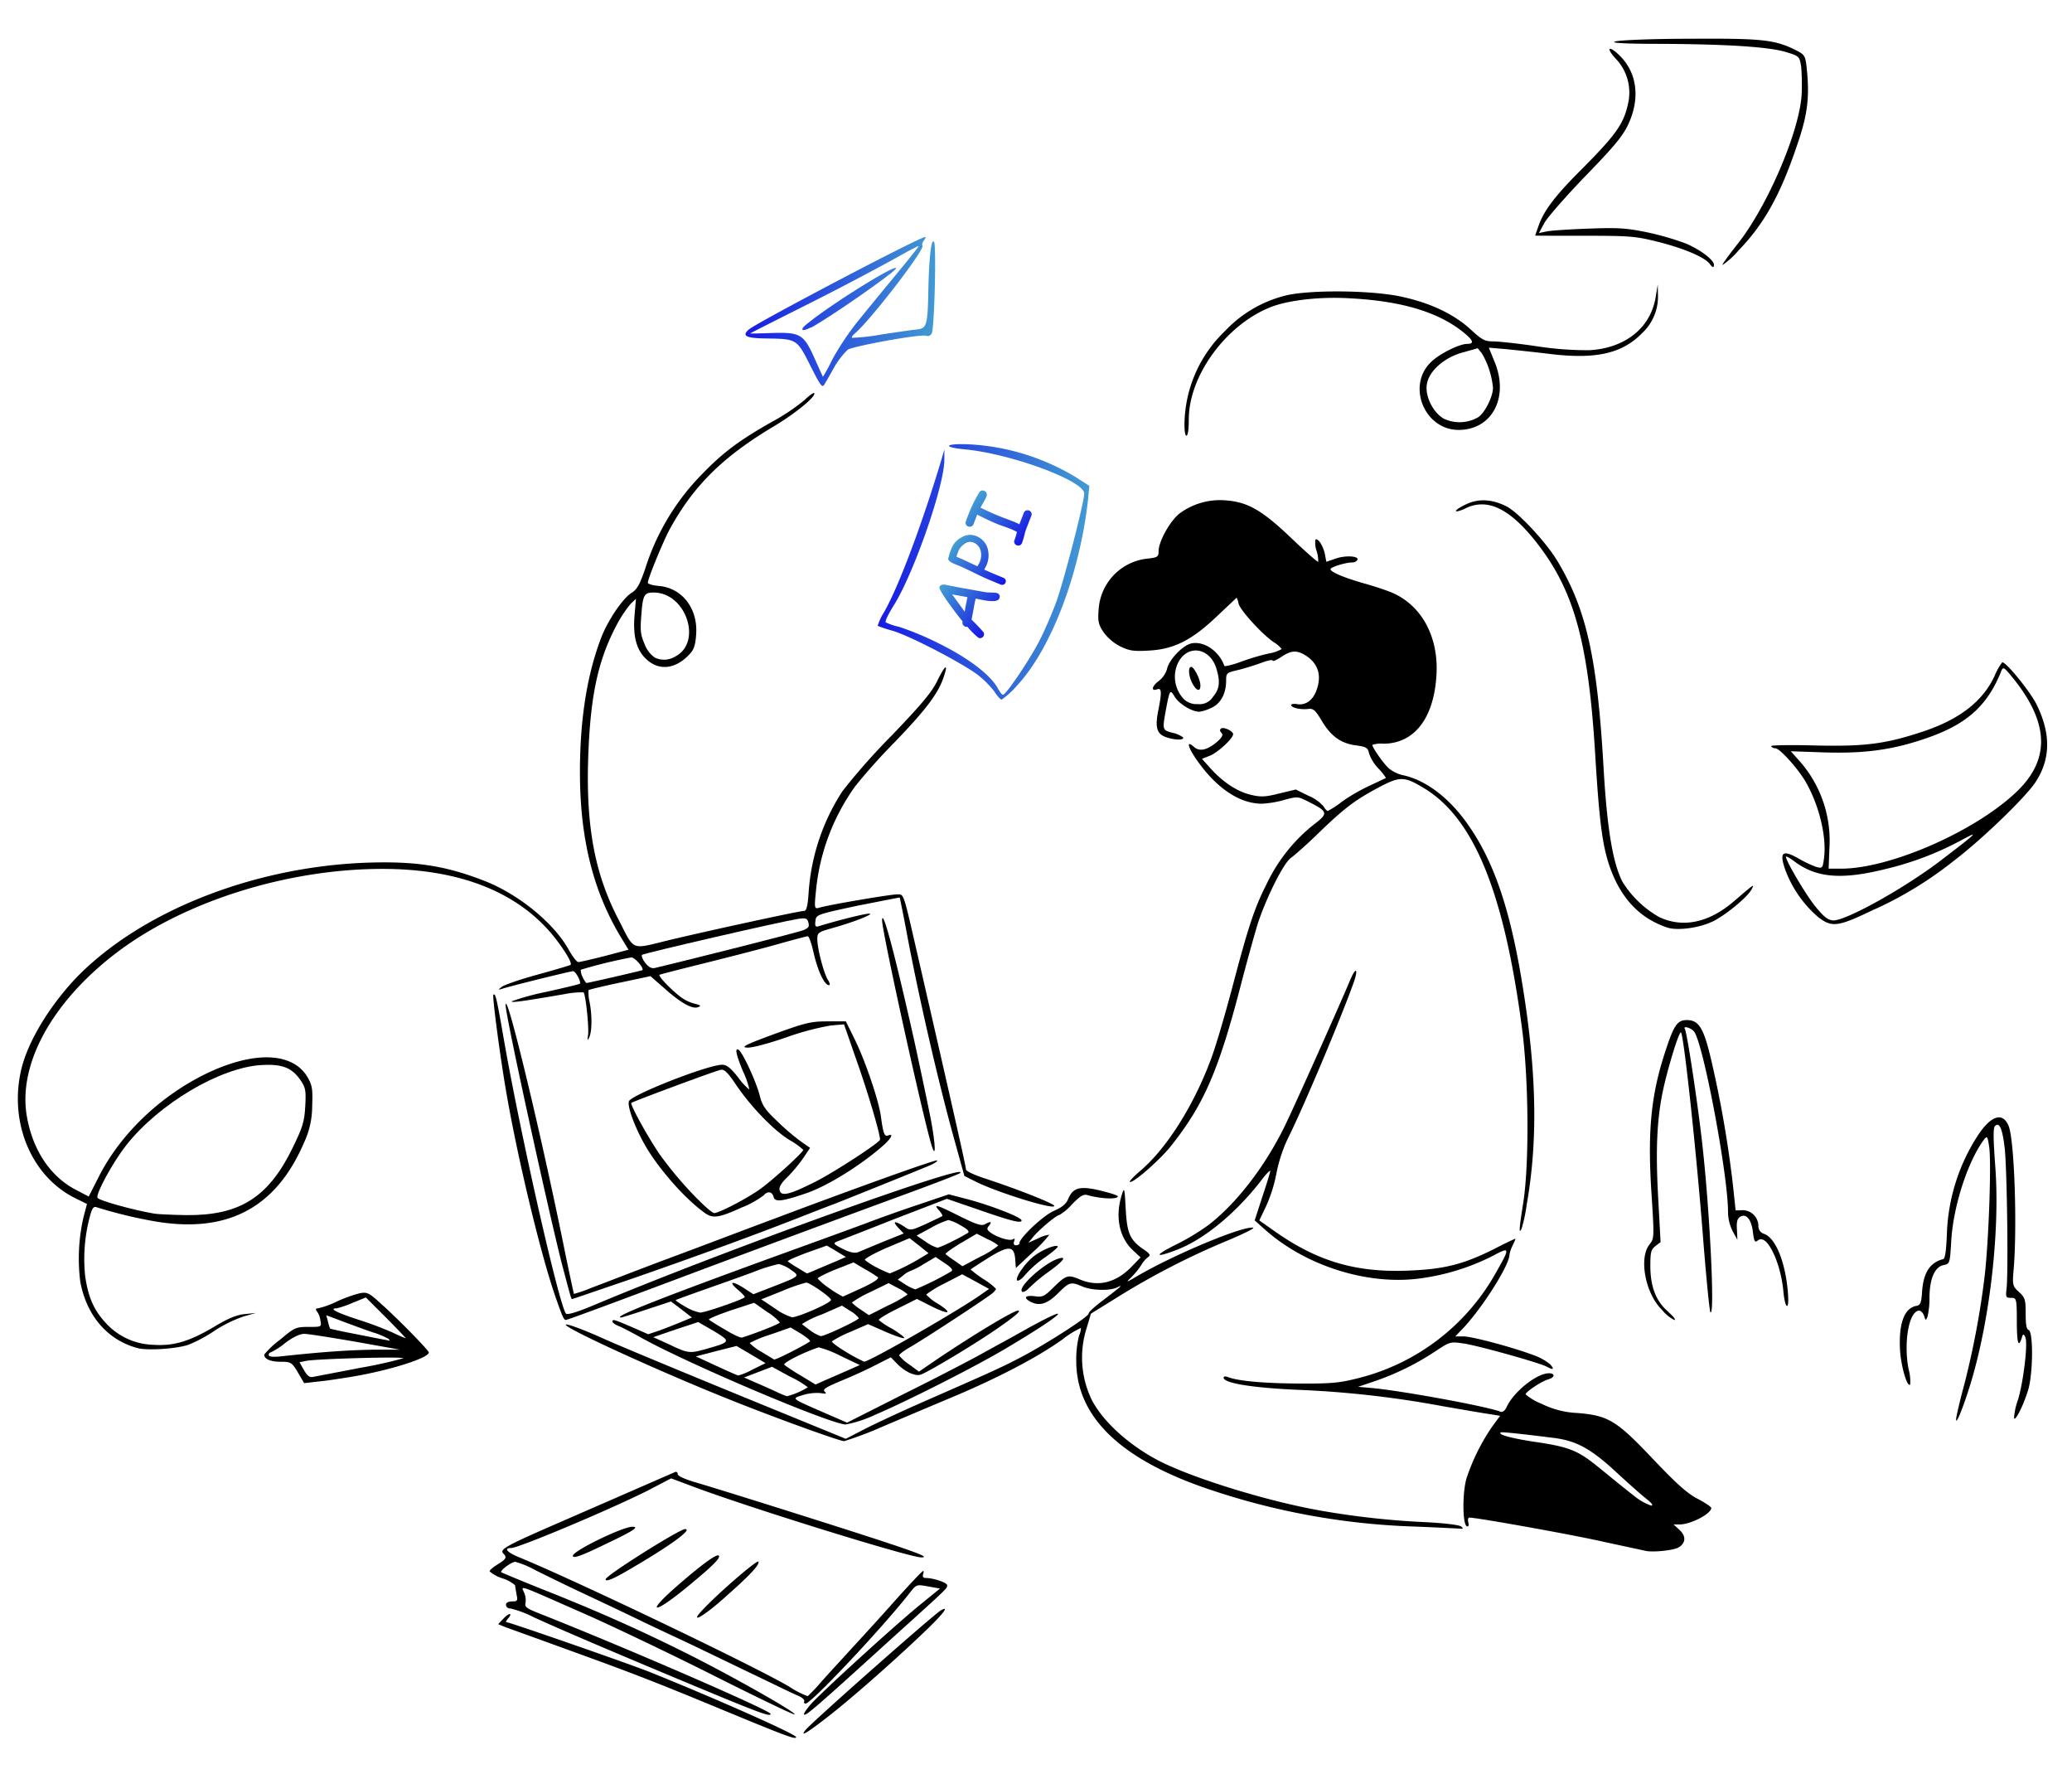 <svg id="Layer_1" data-name="Layer 1" xmlns="http://www.w3.org/2000/svg" xmlns:xlink="http://www.w3.org/1999/xlink" viewBox="0 0 461.57 395.12"><rect x="0" y="0" width="461.57" height="395.12" fill="#333333" stroke="none"/><defs><style>.cls-1{fill:url(#linear-gradient);}.cls-2{fill:url(#linear-gradient-2);}.cls-3{fill:none;}.cls-4{fill:#fff;}.cls-5{fill:url(#linear-gradient-3);}.cls-6{fill:url(#linear-gradient-4);}.cls-7{fill:url(#linear-gradient-5);}</style><linearGradient id="linear-gradient" x1="193.91" y1="127.32" x2="244.28" y2="127.32" gradientUnits="userSpaceOnUse"><stop offset="0" stop-color="#1616e4"/><stop offset="1" stop-color="#439fd2"/></linearGradient><linearGradient id="linear-gradient-2" x1="164.49" y1="70.06" x2="210.11" y2="70.06" xlink:href="#linear-gradient"/><linearGradient id="linear-gradient-3" x1="221.76" y1="138.73" x2="210.83" y2="128.96" xlink:href="#linear-gradient"/><linearGradient id="linear-gradient-4" x1="223.69" y1="130.14" x2="212.94" y2="120.53" xlink:href="#linear-gradient"/><linearGradient id="linear-gradient-5" x1="228.14" y1="120.58" x2="217.17" y2="110.78" xlink:href="#linear-gradient"/></defs><g id="l4M4cD9LGkOob2fxruuJXj1"><path id="prOuH8n0D" d="M160.79,383c-14.7-6.11-25.47-10.25-41.15-15.89l-9.84-3.52-.15-1.81a3.21,3.21,0,0,1,.62-2.54,3.43,3.43,0,0,0,.83-2.38c0-1.4.21-1.76,1-1.76,1.87,0,1.09-.88-1.81-2.07-2.74-1.14-2.84-1.24-2.84-3.1a2.77,2.77,0,0,1,1.29-2.8,2.72,2.72,0,0,0,1.29-2.12c0-1.92-.93-1.45,27.95-14,10.61-4.66,14.5-5.8,14.5-4.19,0,.36,1.81,1.14,4.29,1.86,7.14,2.07,42.18,13.2,47.62,15.17l3,1v2.54c0,1.71.21,2.54.67,2.54a16,16,0,0,1,2.59.56c1.86.52,1.92.63,1.92,2.8,0,1.6-.26,2.43-.88,2.79s-.63.57-.26.57.62.73.62,2c0,1.76-.36,2.38-3.73,5.64-11.9,11.49-26.24,23.45-28.21,23.45-.67,0-1.19.26-1.19.52s-1,.51-2.17.46C175.18,388.64,170.47,386.93,160.79,383Zm26.08-16c1.76-1.87,6.21-6.73,9.94-10.87l6.78-7.56-10.66-3c-10-2.85-37.53-11.75-41.41-13.41-1.6-.67-1.91-.67-3.93.52-3.26,1.81-13.87,6.52-22.36,10l-7.3,2.95,3.68,1.55c2.07.88,5.53,2.43,7.76,3.47l4,1.81v-1.24c0-1.45,3.78-4.35,12-9.11,3.94-2.23,5.85-3.05,7.25-3.05,1.91,0,2,.05,2,2s-.16,2.07-4.25,4.82c-5.69,3.72-12.47,7.66-13.4,7.71-.42,0,1.13.93,3.41,2,4,1.91,4.14,1.91,4.4.83S152,349,156,346.2a7.28,7.28,0,0,1,4-1.5c1.81,0,1.86.05,1.86,2,0,1.65-.36,2.33-2.17,4a76.32,76.32,0,0,1-9.63,7.82l-1.71,1,2.49,1.09,2.48,1.09.16-1.66c.2-1.91,1.45-3.36,8.59-9.73,4.29-3.83,5.43-4.61,6.88-4.61,1.66,0,1.71.06,1.71,2.28s-.21,2.43-4,6.06c-6.78,6.47-8.54,7.71-10.82,7.71-1.81.05-.67.72,10.09,6.21,6.63,3.36,12.37,6.42,12.68,6.73s1.19-.1,2.85-1.92C182.73,371.46,185.16,368.82,186.87,367Z"/><path id="puehEG86j" d="M126.11,346.56c0-1.71.26-2,2.74-3.62,3.94-2.48,9.21-4.45,12-4.45h2.38l-.15,1.91c-.16,1.87-.26,2-5.85,4.71-4,2-6.52,2.9-8.39,3.11l-2.74.21Z"/><path id="pAmpDpcOS" d="M379.88,332.33c-2.27-1.14-4.6-3.21-9.88-8.75-8.18-8.7-10-9.83-17-10.46a23.85,23.85,0,0,1-7.09-1.5c-2.38-1-2.49-1.19-1.56-1.81a9.32,9.32,0,0,1,2.18-1c1-.31,1.14-.73,1.14-3.16s-.21-2.9-1.4-3.83-9-3.68-15.06-5.23c-2.49-.62-2.49-.41.72-4.71,2.49-3.26,5.59-9.21,6.16-11.7a3.68,3.68,0,0,1,.83-2,1.87,1.87,0,0,0,.47-1.3,1.25,1.25,0,0,1,.56-1.14c.83-.25,2.39-8.74,3.11-17,1.61-18-2-47.52-7.61-63.25-2.95-8.13-8.12-16.41-12.47-19.88a25.4,25.4,0,0,0-9.06-4.6,7.27,7.27,0,0,1-3.57-2.12l-1.71-1.76h1.81a10.6,10.6,0,0,0,7.4-3.78c4.66-6.11,5.23-20.19,1.14-26.66-2.69-4.24-6.1-6.36-13.87-8.49-3.67-1-4.09-1.19-2.74-1.45s1.55-.51,1.71-2.17,0-2-1.14-2.28a16.5,16.5,0,0,0-3.63-.1c-2.27.15-2.32.1-3.1-1.76s-.88-2-2.85-2c-1.65,0-2.12.21-2.12.88,0,.52-1.4-.52-3.83-2.84-5-4.92-8.33-6.42-14.34-6.73-5.33-.26-9.16.67-11.95,3-2.13,1.76-4.56,6.21-4.56,8.33,0,1.24-.2,1.4-2.69,1.66a12.52,12.52,0,0,0-8.95,5.74c-1.35,2.23-1.56,3.11-1.76,7.15-.16,4.24-.06,4.76,1.14,6.57,2,3,4.91,4.19,10.14,4.19,4.19,0,4.24,0,3.93,1.19a6.44,6.44,0,0,1-1.86,2.33,3.34,3.34,0,0,0-1.5,3c0,1.09.31,1.92.72,2.07.63.21.68,1,.47,3.83a19.64,19.64,0,0,0,.05,4.82c.36,1.45,2.49,2.43,5.28,2.43,1.5,0,1.76.16,1.76,1.24,0,1.56,3.68,6.63,6.83,9.37a18.61,18.61,0,0,0,4.87,3c2.9,1,9,1.19,11.54.31,1.35-.46,2-.41,3.68.31l2,.88L290,182.9c-4.92,3.78-10.25,12.27-13.1,20.91-.72,2.17-2.58,8.9-4.14,14.86s-3.67,13.09-4.71,15.78c-3.72,10.15-9.83,19.82-15.63,24.79a10,10,0,0,0-2.64,2.75,2.76,2.76,0,0,1-.82,1.29c-.68.67-1.14.73-2.75.21-2.59-.73-7.35-.73-8.38.1a6.38,6.38,0,0,0-1.4,1.71l-.62,1.14-5-2c-2.8-1-7.09-2.59-9.58-3.41-2.74-.88-4.55-1.76-4.55-2.13,0-.83-12.27-54.6-13.51-59.26l-.52-2h-3.21a81.57,81.57,0,0,0-9.78,1.25l-6.52,1.19.26-1.87A49.43,49.43,0,0,1,192,176.69a127.4,127.4,0,0,1,8.69-9.73c7.1-7.35,9.79-11,11.08-14.8.17-.52.35-1,.52-1.4.3-.72.57-1.19.67-1.19H213a32,32,0,0,0-5.75-3c.71.43,1.14.77,1.14.93a1.9,1.9,0,0,1-.1.57c-.66,2.29-4.78,7.43-11.55,14.44a141,141,0,0,0-10.71,12.16A47.27,47.27,0,0,0,178.54,197c-.2,3.21-.52,4.3-1,4.3-1.35,0-30.23,6.36-34.37,7.55-.62.16-1.55-1.24-3.73-5.33-5.28-10.19-7.45-20.86-6.93-34.06.46-12,2.48-21.53,5.79-27.69l1.25-2.33,0,1.76a9.76,9.76,0,0,0,3,7.3c1.55,1.4,2.12,1.56,5.12,1.56,3.68,0,5.44-.68,7.46-2.85,1.13-1.19,1.29-1.92,1.44-6,.16-3.88.06-4.91-.93-6.93a9,9,0,0,0-6.73-5.28c-1.13-.16-2.07-.47-2.07-.67,0-.68,2.28-5.9,3.83-8.8,5.18-9.68,11.81-16.25,23.3-23.09,5-3,8.88-6.28,9.09-7.64L180,85.72c0,.12-.05.18-.13.18a6.67,6.67,0,0,0-2.38,1.76,45.35,45.35,0,0,1-7,4.71c-7.51,4.25-11,6.89-15.48,11.55a52.4,52.4,0,0,0-12.78,21.17c-1.24,3.57-1.81,4.65-3.11,5.43-2,1.29-5.33,6.26-6.78,10.14-3.26,8.65-4.66,18.07-4.66,31.58.06,14.44,1.87,23.86,6.42,33l2.69,5.28-3.62.88a30,30,0,0,1-3.67.72c-.06-.1-.73-1.24-1.45-2.59-1.87-3.21-7.25-8.54-11.34-11.23-5.49-3.57-13.25-6.26-21.58-7.35-5.44-.72-21.79-.26-27.75.78-29.5,5.17-52,19-61.38,37.73a37.13,37.13,0,0,0-2.8,7.25A48.38,48.38,0,0,0,3,252.15a23.92,23.92,0,0,0,11.38,15.79c2.28,1.29,2.54,1.6,2.28,2.74-.67,2.85-.88,13.3-.31,16.31,1.14,6.21,5,11.54,9.89,13.87,2,.93,3.26,1.08,8.8,1.08,7.45,0,8.85-.41,14.49-4.08a27.83,27.83,0,0,1,6.21-3c2.48-.57,2.59-.67,2.59-2.38v-1.76l-3.83.26c-3.42.21-4.25.52-7.87,2.69-5.43,3.26-9.58,4.66-12.63,4.2a16.42,16.42,0,0,1-12.06-9.48c-1-2.07-1.14-3.31-1.09-8.38.06-6.52.68-9.06,2.18-8.59,7.87,2.48,21.48,3.57,27,2.17,9.11-2.33,15-7.66,19.3-17.55,1.45-3.31,1.61-4.34,1.76-9.67s.1-6.11-1-8c-1.87-3.21-4.76-4.46-10.41-4.46a38.09,38.09,0,0,0-7.81.83c-12.27,3.16-25.47,13.92-31.31,25.47-.88,1.76-1.82,3.21-2.08,3.21-.82,0-4.55-3-6.1-5a23.44,23.44,0,0,1-4.56-10.1c-.72-3.46-.72-4,.26-8,2.28-9.68,9-18.73,19.67-26.76,11.65-8.74,26.19-14.44,44.77-17.44,21.12-3.47,39.8,2,49.59,14.44l2.43,3.11-3,.82C111.72,217.37,110,218,109.7,219c-.15.51-.62,1-1,1-.93,0-.93.83.26,10.09,3,23.5,10,53.42,15.22,65.53.41,1,2,2.07,5.74,4,10.61,5.28,31.52,14,48.19,20.14,10.56,3.83,9.88,3.93,27.17-3.42,15.43-6.52,22.15-9.68,28.26-13.35l4.19-2.59.31,4.19c.88,13,10,21.9,29.3,28.47,15.53,5.33,29.71,7.87,48,8.59,12.06.47,13.66.36,13.66-.83,0-.41.16-.72.42-.72,1.29,0,19.82,3.41,26.5,4.92,4.4,1,8.59,1.86,9.31,2a33.94,33.94,0,0,0,8.29-.1c2.43-.62,3.15-1.35,3.46-3.62.26-1.87.52-2.28,2.18-2.95,2.84-1.19,3.67-2.18,3.67-4.4C382.83,333.93,382.68,333.78,379.88,332.33ZM145.21,134.09c.93-1.5,5.54,2.38,6.47,5.49.41,1.34-.83,4-2.23,4.81-2.17,1.14-3,.57-4.5-2.85C144.17,139.58,144.28,135.64,145.21,134.09ZM25.75,262.45c5.28-9.31,15.17-17.65,26-21.84,7.35-2.85,11-2.38,13.66,1.61,1.76,2.58,1.29,5.59-1.92,12.11-3.77,7.71-8.12,11.8-14.69,13.87-3.89,1.19-10.05,1.19-15.89-.05s-8.8-2.07-8.8-2.49A23.22,23.22,0,0,1,25.75,262.45Zm197.67,10.87a17.38,17.38,0,0,1,2.07.47l1.29.41-1.29.05a4.66,4.66,0,0,1-2.07-.46C222.74,273.32,222.74,273.27,223.42,273.32Zm-5.85,4.3c.15.1-.47.62-1.35,1-2.22,1.19-2.69,1-.62-.26C216.53,277.82,217.41,277.46,217.57,277.62ZM213.07,264a4.73,4.73,0,0,1,2.07.46c.62.42.62.52-.26.47a6,6,0,0,1-2.07-.47C211.87,264.06,211.87,264,213.07,264Zm2.12,22.77c1,.52,1,.62-.73,1.81-2.12,1.4-2.38,1.45-3.52.57-.77-.57-.67-.78,1.14-1.81C213.74,286.42,214.31,286.26,215.19,286.78ZM212,259.09a2,2,0,0,1-.72.36c-.52.21-.78-.36-1-2.07C209.55,252,210.48,252.88,212,259.09Zm-1.76,15.32c.72-.36,1.19-.42,1-.1-.46.77-2.33,1.65-2.33,1.13C208.92,275.19,209.55,274.72,210.27,274.41Zm-13-72c1.4-.31,1.6-.15,2,1.14a3.44,3.44,0,0,1,.2,1.76c-.15.1-.36-.41-.57-1.14-.26-1-.67-1.29-1.76-1.34l-1.39-.05Zm-69.82,75c-1.87-9.21-7-32.71-9.68-43.63-1.19-4.82-2-8.75-2-8.85s3-.57,6.52-1.14l6.27-1,.31,1.5a39.94,39.94,0,0,1,.31,5.28v3.83H131c1.55,0,1.81-.21,2.12-1.56a35.44,35.44,0,0,0,.21-5.85l-.21-4.24,5.38-1.14,5.38-1.09,3.63,3.06c3.62,3.05,5.48,3.83,8.43,3.47,1.35-.16,1.5-.37,1.66-2.07s0-2-1-2-2.89-.93-5-2.8l-1.19-1L162,215.25c6.37-1.61,12.73-3.31,14.23-3.73l2.69-.83.31,1.4c1.66,7.3,2.64,8.9,5.39,8.9,2,0,2.07-.1,2.07-1.55a5.75,5.75,0,0,0-.73-2.74c-.67-1-2.53-7.2-2.22-7.35.05,0,2.53-.88,5.54-1.86l5.48-1.76,1.66,8.59c1.76,9.06,6.52,30.43,8.33,37.57.62,2.33,1.09,4.46,1.09,4.71s-1.71,1.09-3.73,1.82-5.38,1.86-7.4,2.64l-3.62,1.34,1.81-1.45c7-5.48,7-5.48,7.14-7.71.11-1.71-.05-2.12-.83-2.33s-1-.93-1.34-3.31c-.42-3.83-3.42-12.79-5.95-17.81L190,225.91l-5.9.05c-6.21,0-7.45.37-20.29,5.49-1.19.41-1.45.88-1.45,2.28,0,1.7-.05,1.76-2,1.76-3.57,0-17.23,4.81-20.86,7.35-1.91,1.29-1.91,3.52-.05,8.07,3.06,7.71,9.53,16.15,15.63,20.39,2,1.45,2.54,1.56,5.08,1.3a23.88,23.88,0,0,0,6.72-2.12c2.33-1.14,4.15-1.71,4.61-1.45.73.41-.21.82-24.64,9.93l-16.46,6.21C129,285.8,129.22,286.47,127.46,277.41Zm75.25,1.45c0,.72-4.45,2.64-5.17,2.17-.47-.31,0-.72,1.45-1.5C201.21,278.39,202.71,278.14,202.71,278.86ZM180,252.67a42.06,42.06,0,0,1-5.22-4.4c-2.85-2.79-3.42-3.73-4.66-7.35-.78-2.28-1.61-4.55-1.81-5-.31-.72-.21-.93.51-.93a65.1,65.1,0,0,0,7.46-2.23,86.52,86.52,0,0,1,8.28-2.58l1.81-.37,3,8.44c1.66,4.61,3.21,9.42,3.52,10.71s.67,2.7.83,3.16c.2.83-6.06,5.44-11.8,8.64a25.43,25.43,0,0,1-3.26,1.66,8.32,8.32,0,0,1,1.55-2.64C182.68,256.14,182.63,254.27,180,252.67Zm-7.5,6.68A62.62,62.62,0,0,1,167,263.8a47.72,47.72,0,0,1-5,2.9l-2.64,1.39-4-4.19A66.58,66.58,0,0,1,145,249.82l-1.71-3.15,8.13-3c4.45-1.65,8.38-3,8.69-3s1.56,1.4,2.8,3.11c3,4.35,7.5,9.11,10.45,11.13l2.49,1.65Zm-.88,25.31a15.18,15.18,0,0,1-3.11,1c-.41,0,.26-.47,1.56-1a14.74,14.74,0,0,1,3.1-1C173.62,283.67,173,284.14,171.66,284.66Zm16.25-.42c1.66-.62,3.42-.41,3.42.37,0,.2-.78.77-1.76,1.24-1.66.77-1.81.77-2.59-.11S186.31,284.81,187.91,284.24Zm3.42,13.82c2.07-.93,2.22-.93,3.93-.05l1.81.93-2.22,1c-2.23,1.08-2.23,1.08-3.94,0l-1.71-1Zm-58.49-2.95-1.81-.77,1.81-.63c1.5-.51,1.86-.51,2,.06C135.22,295.58,134.7,295.89,132.84,295.11Zm14.13-.93c-2.74.93-2.8.93-3.68.41-.41-.25.37-.72,2.13-1.29,3.15-1,4-1.09,4-.41C149.4,293.15,148.32,293.71,147,294.18Zm9.63,4.5c-2.13.62-5.13.31-5.13-.51,0-.21.83-.68,1.87-1,1.55-.46,2.12-.41,3.2.31l1.3.83Zm-.68-8.8a29.58,29.58,0,0,1,5.75-2.12c.1,0,.15.16.15.42a6.71,6.71,0,0,1-2.53,1.29C156.54,290.45,155.1,290.61,155.92,289.88Zm6.94,13.51c-1.76-.72-1.76-.77-.62-1.19a2.6,2.6,0,0,1,2.48.37,7.19,7.19,0,0,1,1.24,1C166,304.12,164.36,304.07,162.86,303.39Zm4.71-8.48c-2.43.77-2.59.77-4.14-.11-1.24-.67-1.19-.72,1.4-1.55,2.17-.73,2.79-.78,3.67-.21C170,294,169.9,294.23,167.57,294.91Zm7,4.65c-2.07.73-2.8.78-3.16.16-.26-.36,3-1.61,4.3-1.61C176.94,298.11,176.26,298.94,174.61,299.56Zm1.09-8.74c-1.45-.83-1.14-1.3,1.39-2.23,2.07-.83,2.44-.83,3.42-.15l1.09.77-1.45.78C177.82,291.18,176.63,291.39,175.7,290.82ZM180.25,305c-1.5-.78-1.5-.83-.52-1.55a4.21,4.21,0,0,1,4.92-.42l1.71.93-1.81.93C182.37,306,182.17,306,180.25,305Zm15.17,6.16c-3.52,1.76-6.53,3.31-6.68,3.36a18.07,18.07,0,0,1-2.85-1.14c-1.86-.88-2.28-1.24-1.4-1.24.68-.05,1.14-.36,1.14-.88s.88-1.14,2-1.55,3.83-1.71,6.16-2.8c2.59-1.19,4.4-1.81,4.61-1.45a8,8,0,0,0,1.86,1.45l1.6.93Zm5.64-16.2c-1.4-.78-1.14-1.25,1.14-2.28,1.7-.78,2.32-.83,3.46-.31L207,293l-2,1.24C202.71,295.63,202.3,295.73,201.06,295Zm24.84-4.61c-1.66,0-8.33,3.83-18.17,10.4-3.31,2.23-3.26,2.23-3.72,1.5-.16-.25.46-.87,1.39-1.34,1.66-.83,15.33-9.83,17.14-11.23a3.6,3.6,0,0,0,.88-2.54c0-1.45-.37-2-1.76-3.05L220,282.85l2.17-1.35,2.18-1.4.36,3.21c.15,1.71.57,3.26.83,3.31s.51.78.51,1.45.26,1.25.52,1.25a.51.51,0,0,1,.52.51C227,290.14,226.52,290.35,225.9,290.35Zm5.23,1.76a9.63,9.63,0,0,1-1.35.78c-1,.51-1.19.46-1.19-.21,0-.52.47-.78,1.4-.78C230.71,291.9,231.23,292,231.13,292.11ZM272,139.47a17.13,17.13,0,0,1,2.64-2.07,28.74,28.74,0,0,1,3.31,3.21l3,3.16-2.85.83c-1.55.46-3.15,1-3.57,1.14s-.93-.31-1.29-1.09a6.77,6.77,0,0,0-2.12-2.23l-1.5-.82Zm-3.58,8.86a6,6,0,0,1,1,2.12,3.33,3.33,0,0,1,0,2.27c-.31.52-.47.21-.47-1a7.6,7.6,0,0,0-.57-2.85C267.93,148.07,267.93,147.91,268.39,148.33Zm15.33,26.75c-3.83,1-6.68.06-10.72-3.67l-1.34-1.24,2.27-2.23c2-1.91,2.28-2.53,2.28-4.35,0-2.48-1.09-3.31-4-3.05-1.65.16-1.91.36-2.07,1.55-.26,2-1.86,3.06-3.46,2.28a3,3,0,0,1-1.51-1.5c-.1-.52-.93-1-1.86-1.19-1.71-.36-2.38-1.24-1.91-2.54.25-.62.51-.62,1.76,0,2,1,6.05,1,8.28-.1,2-.93,3.26-3.21,3.26-6v-1.76l4.29-1.14a37.08,37.08,0,0,1,5.18-1.09,5.54,5.54,0,0,0,2.43-1.14c1.4-1,1.66-1,2.9-.41a5.56,5.56,0,0,1,2,2.12c.62,1.14.62,1.6-.16,3.1s-1.13,1.76-3.05,1.92c-2.23.16-2.23.21-2.23,2.17,0,2.18.52,2.59,3.52,2.59,1.76,0,2.07.26,3.47,2.74,1.87,3.27,4.09,4.82,7.46,5.28,2.22.31,2.58.52,2.89,1.71a6,6,0,0,0,1.14,2.28c.73.78.57,1-1.5,2-1.19.62-3.21,1.81-4.4,2.59a12.87,12.87,0,0,1-2.33,1.45c-.1,0-1.39-.73-3-1.56C290.24,174.26,287.8,174.05,283.72,175.08ZM253,265c1.09,0,6.57-4.76,9.11-7.92,7.56-9.42,10.87-17.13,15.94-36.85,1.35-5.13,3-11.08,3.68-13.2,2-5.9,5.69-13.25,7.29-14.34.73-.52,3.63-3.1,6.37-5.74,5.28-5.08,8.7-7.61,13.61-10.2l2.95-1.55,2.44,1.29c3.72,1.92,9.31,7.87,12.16,12.89,9,16,14.28,53.16,11.08,77.17l-1,7.51-5.12,2.48a68.55,68.55,0,0,1-8.8,3.52c-4.92,1.4-14.34,1.76-19,.73A59.76,59.76,0,0,1,290.7,276c-2.9-1.6-6.57-4.09-7-4.71a7.57,7.57,0,0,1,.77-3.16,45.53,45.53,0,0,0,1.76-6.62,23.34,23.34,0,0,1,2.28-6.83c3.78-6.78,15.11-34.63,15.53-38.2l.26-2.23-2,.16c-2.38.21-1.61-1.24-9.58,17-10.25,23.24-13.09,28.15-20.65,35.76-4.4,4.45-10.92,8.85-14.08,9.58-1.81.36-3.73-1.14-4.86-3.78C252.25,270.89,252.14,265,253,265Zm24.79,5.9c0,.36-.46.83-1.08,1-1,.26-1,.26-.16-.72C277.56,270,277.76,270,277.76,270.89ZM237,272.44a14,14,0,0,0,3.21-2.53c1.5-1.66,1.65-1.71,4.45-1.45l2.95.26.21,3.77c.1,2.95.46,4.14,1.55,5.8l1.4,2.12-1.14,1a12.8,12.8,0,0,1-2.69,1.86c-1.92,1-2.59,1-4.87.05a9.16,9.16,0,0,0-2.69-.77c-.78,0-1-.37-1-2.07,0-1.14-.21-2.07-.52-2.07s-.52-.57-.52-1.3c0-.93-.26-1.29-1-1.29C234.54,275.86,235,273.48,237,272.44Zm.36,19.77c0-.67-.21-1.34-.46-1.45s0-.77.72-1.55c1.14-1.34,1.29-1.4,3.11-.77l1.91.67-2.12,2.17C238.12,293.77,237.39,294,237.39,292.21Zm91,27.9c-2.74,5-4,9.47-4,13.77v3.57l-4.51-.05c-15-.26-34.88-4-50.25-9.58-11-4-18-8.33-22.11-13.71-2.53-3.31-3.15-4.51-4.14-7.87s-1-4.76.26-8.8l1-3.36,5.85-3.63a163.33,163.33,0,0,1,23.13-12.06c5.8-2.43,6.52-2.58,7.56-2l4.14,2.74c11.13,7.45,27.48,9.52,41,5.23a44.71,44.71,0,0,1,4.35-1.3c.26,0-.52,1.35-1.65,3a48.94,48.94,0,0,1-28.26,19.3c-3.83.93-5.9,1.14-11.91,1.09a80.8,80.8,0,0,1-10.09-.62c-1.55-.31-3.94-.67-5.28-.88l-2.49-.31v4.14l3,.88c2,.62,6.36,1,13.56,1.34a258.64,258.64,0,0,1,34.73,4l8,1.4Zm11.08-14.23c-1.5.93-5.28,5-5.28,5.79s-1.81.42-6.11-.62c-2.07-.46-6.26-1.29-9.31-1.81s-5.9-1-6.32-1.14,1.09-1.19,3.52-2.48a57.07,57.07,0,0,0,6-3.57,6.55,6.55,0,0,1,2.75-1.35,84.69,84.69,0,0,1,8.64,2.12L341,305Z"/><path class="cls-1" d="M241.33,104.8c-7-4.51-15.17-6.89-24.75-7.35-6-.26-6.62-.21-6.62.51a.78.78,0,0,1-.73.88c-.46,0-1,1-1.34,2.75-2,8.28-9.32,27.79-12.63,33.49a10.66,10.66,0,0,0-1.35,4.19c0,1.76.11,1.86,2.59,2.48a57.18,57.18,0,0,1,10.77,4.82,32,32,0,0,1,5.75,3c1,.2,6.28,4.78,7.08,6.15s1.25,1.6,3,1.6,2.38-.31,5-3.05c6.53-7,11.44-18.33,14.55-33.39a89.24,89.24,0,0,0,1.34-9.73l.32-4.45Zm-7.61,27.89A74.18,74.18,0,0,1,226,148c-1.19,1.71-2.17,3.11-2.22,3.11s-1.45-1.35-3.16-3c-3.36-3.16-12.11-8.08-17.39-9.68l-3-.93,1.71-3.16c3.83-6.94,9.47-23.81,10-29.66l.26-3.21,2.38.26c9.21,1.09,24.89,6.89,24.89,9.22C239.46,112.51,235.17,128.71,233.72,132.69Z"/><path class="cls-2" d="M208.72,51.74c-2.8-1-4.45-.51-14.44,4.46-11.7,5.84-27.64,14.49-29,15.63-.67.62-.88,1.39-.77,2.89l.15,2.13,5.69.31c3.16.2,5.75.36,5.8.41a42.79,42.79,0,0,1,2.23,4.19,14,14,0,0,1,1.58,4l3.06,3.1a.5.5,0,0,0,0-.12A.84.84,0,0,1,184,88a1.86,1.86,0,0,0,1.39-1c1.71-3.31,4.14-6.93,5.08-7.56,1.34-.82,12.57-2.84,16-2.84,1.71,0,2.43-.21,2.69-.88a119.64,119.64,0,0,0,.68-12.17l.25-11.28ZM187,73.12A23,23,0,0,0,184.65,77a3.56,3.56,0,0,1-1,1.66c-.36,0-2.27-3.68-2-3.83a59.81,59.81,0,0,1,7.14-4.19A18,18,0,0,1,187,73.12Zm17.86-3.52c-.42,2.07-.42,2.07-3.21,2.38-1.55.16-3.78.47-4.87.67l-2.07.42,1.92-2.28c1.08-1.24,3.41-4.19,5.17-6.52L205,59.92l.16,3.83A31.52,31.52,0,0,1,204.89,69.6Z"/><path id="pgiwpdqJ4" d="M434.23,315.35a70.58,70.58,0,0,1,1.86-9,172.42,172.42,0,0,0,5.54-39.34l.26-8.54-1.3,2.43c-2.17,4-4,11-4.29,16.83-.31,5.17-.31,5.22-1.71,5.53-1.92.37-3.11,3-3.11,6.89,0,4.76-.31,5.33-2.64,5.33-1.91,0-2,.05-2.33,2.38a20.54,20.54,0,0,0,.26,5.23,32.66,32.66,0,0,1,.57,4.91c0,2,0,2-1.91,1.87s-2-.36-2.85-2.49c-1-2.79-1.29-12.57-.31-14.85.88-2.07,2-3.26,3-3.26.73,0,1-.62,1.3-2.95a30.59,30.59,0,0,1,.77-4.09c.57-1.5,2.59-3.31,3.63-3.31.77,0,.93-.83,1.19-5.54a43.11,43.11,0,0,1,6.88-22c2.43-3.78,3.21-4.19,7-3.93,1.86.1,2.38.41,3,1.55,1,2.17,1.81,14.8,1.55,26-.21,10.25-.21,10.36.93,11.29.93.72,1.24,1.65,1.56,4.5a12.86,12.86,0,0,0,.77,3.93c.26.16.47,3.26.47,6.89,0,6.83-.62,10.19-2.64,14.18-.88,1.66-1.24,1.91-2.8,1.91-1.76,0-1.81,0-1.81-2.17A22,22,0,0,1,448.1,310a42.23,42.23,0,0,0,1.34-6.31c.31-2.85.26-3-.88-3s-1.13-.05-.77-4.91l.36-4.92H446.8a11.41,11.41,0,0,0-1.7.1c-.26.06-.94,2.8-1.5,6.11a121.39,121.39,0,0,1-4.92,18.38c-1,2.69-1.14,2.84-2.9,2.84H434Z"/><path id="peNi5bdBG" d="M64.77,307.23c-1.34-2.28-1.5-2.38-3.83-2.38-2.95,0-3.67-.63-3.67-3.16,0-1.76.31-2.23,3.47-4.82S64.46,294,66.59,294H69l-.21-2.07c-.16-1.56-.05-2.07.57-2.07a23.3,23.3,0,0,0,4.3-1.61,22.45,22.45,0,0,1,6.72-1.91l3.11-.21,2.79,2.48c1.56,1.4,4.61,4.4,6.84,6.63,3.57,3.62,4,4.29,4,6s-.15,2-2.27,3.06c-4.61,2.12-15.58,4.45-23.92,5l-4.76.36Zm5.28-7.56c2.85,0,2.8-.26-.15-.67a3.63,3.63,0,0,0-3.11.46c-.93.73-.93.78-.05.52A15.53,15.53,0,0,1,70.05,299.67Z"/><path id="pU6xRZc96" d="M368.6,293.3c-2.8-2.74-3.88-6.21-3.88-12,0-3.47.2-4.51,1-5.59,1-1.25,1-1.61.47-9-1-13.82-.06-24.64,3.26-34.47,2.07-6.21,2.38-6.58,6.21-6.58,4.45,0,5.07.83,7,9.11,2.33,9.79,5.28,27.8,5.28,32.09,0,.37.82.78,1.81.94a4,4,0,0,1,3.36,3.77,1.7,1.7,0,0,0,1.3,1.71c2.79,1,4.81,6.42,5.28,14.13l.31,5h-4.14l-.32-3.52a27.57,27.57,0,0,0-1.65-7c-1.35-3.32-1.5-3.47-3.16-3.47s-1.76-.11-1.81-1.92c-.1-1.6-.16-1.7-.31-.51s-.47,1.39-1.92,1.39-1.81-.31-2.53-1.81a12.31,12.31,0,0,1-.88-4.29c0-2.64-2.12-18.9-2.43-18.59-.11.11.2,3.94.62,8.44s.93,13.77,1.14,20.55L383,294h-1.87c-2.27,0-2.07.88-3.21-15-.67-9.73-2.33-26.71-3.72-38.77-.42-3.47-.78-2.74-2.13,3.83-1.6,7.81-1.75,10.61-1.08,22.82l.57,11.24-1.24.93c-2.44,1.86-.73,8.75,2.89,11.64,1.45,1.19,1.87,1.87,1.87,3.21,0,1.61-.05,1.66-2.13,1.66C371.08,295.53,370.46,295.22,368.6,293.3Z"/><path id="p1Cr6J16Fy" d="M369.89,208.11c-6.42-2.07-10.76-6.89-13.2-14.6-1.34-4.34-2-9.73-2.84-23.24-1.51-25.1-4.56-36.59-12.48-47.1-3.62-4.76-6.05-7-9.11-8.38-2.27-1-2.27-1-4.5,0a9.83,9.83,0,0,1-3.57,1.09c-1.3,0-1.4-.16-1.4-2.13s.1-2.12,2.43-3.15c3.06-1.35,8.65-1.14,11.8.46,2.85,1.5,9,8,11.55,12.37,6.41,10.77,8.8,21.54,10.19,45.76.78,13.77,2.07,21.32,4.2,25.52s8.64,9.16,12.26,9.16c2.23,0,6.47-2.23,10.2-5.39,2.59-2.22,3.78-2.9,5.07-2.9,1.55,0,1.66.11,1.66,1.92s-.42,2.33-3.11,4.87c-4.5,4.29-7.87,5.79-13.4,6A26.27,26.27,0,0,1,369.89,208.11Z"/><path id="pLkbIm7P0" d="M403.48,205.78c-4.5-3.42-8.49-10.87-8.12-15.17.15-1.91.2-2,2.33-2.12a7.41,7.41,0,0,1,4.55,1.19l2.33,1.4v-2.85c0-3.67-1.55-8.59-3.88-12.52-2.12-3.57-5.18-6.89-6.83-7.56-.94-.36-1.2-.83-1.2-2.28v-1.81l10,.31c8.13.26,10.77.21,14.6-.51,13.72-2.54,22.05-7.41,25.52-14.86,1.34-2.9,1.5-3.05,3.26-3.05s2.28.41,4.76,3.1c7.45,8,9.16,19.46,4.09,26.86-2.54,3.68-12.27,12.94-18.32,17.55a90.48,90.48,0,0,1-17.45,10.66c-5.53,2.64-7,3.16-9.88,3.32C406,207.64,405.76,207.54,403.48,205.78Zm10.15-5c4.5-2.38,10.56-5.9,10.4-6.05a26.51,26.51,0,0,0-4.5.87c-4.76,1.14-13.41,1.4-15.79.52l-1.4-.57,1.45,2c.83,1.09,2.18,2.79,3.06,3.83l1.6,1.81,1.81-.77C411.25,202,412.8,201.22,413.63,200.81Zm1.39-9.57a74.8,74.8,0,0,0,25.78-11c13.25-8.9,15.06-15.37,7.35-25.88l-1.24-1.65-1.19,2.12c-4.71,8.85-18.53,14.44-35.66,14.44-6.32,0-6.63,0-5.9.93,1.34,1.5,3.46,6.11,4.29,9.26a38.78,38.78,0,0,1,.78,7.77C409.23,192.74,408.87,192.53,415,191.24Z"/><path id="pn888LlHv" d="M262.23,94.55c0-6.11.73-9.26,3.16-14.28a30.54,30.54,0,0,1,19.1-15.89c5.28-1.45,22.77-1.3,29.5.2,6.32,1.45,11.44,3.94,15.06,7.25,2.54,2.33,3.21,2.69,5,2.69,1.19,0,5.59.47,9.79,1.09,9,1.29,11.59,1.08,16.09-1.14a12.44,12.44,0,0,0,7.2-9.68c.31-2.64.31-2.69,2-2.69h1.76V66c0,4.66-.83,7-3.52,9.73-4.71,4.92-11,6.16-23.55,4.76-4.3-.46-8.13-1-8.54-1.14-.57-.26-.68,0-.31.94a29.91,29.91,0,0,1,.46,6.15c0,5.9-1,8.08-4.6,9.79-2.64,1.29-8.91,1.5-11.08.36-3.47-1.81-5.28-5.23-5.28-9.94,0-5.17,2.07-8.18,7.35-10.56l2.12-.93-2.48-1.6C315,69.45,301.21,67,292,68.26c-5.43.77-8.33,1.76-12,4.14a29.16,29.16,0,0,0-13.56,22l-.31,4.14-1.92.15-2,.16Zm66.46-3.93a11.05,11.05,0,0,0,1.55-2.69c.68-1.61.68-2.07-.15-4.51a13.68,13.68,0,0,0-1.4-3.21c-.88-.88-4.5.73-6.78,2.9-2.54,2.38-2.74,3.73-1.19,6.32C322.64,92.53,326.41,93.1,328.69,90.62Z"/><path id="p1BSVsmB9X" d="M379.21,60.29c-1.24-1.5-5.54-3.37-11.29-4.82-5.22-1.34-6.1-1.39-16.51-1.34l-11,.1V52.52c0-4.34,2.69-8.64,10-16,6.31-6.37,8.33-8.8,9.63-11.75,1.86-4,1.29-7.14-1.87-10.4-1.65-1.71-1.81-2.13-1.55-4a7.68,7.68,0,0,1,.57-2.43c.62-.62,17.6-1.3,27-1,10.15.31,13.82.88,17.81,3l2,1,.36,5.43a55.75,55.75,0,0,1,0,8.44c-.41,3.46-3.78,13.82-6.06,18.73a56.67,56.67,0,0,1-9.83,14.39c-2.43,2.43-3.05,2.75-5.59,3.06C380.5,61.11,379.83,61,379.21,60.29Zm7-8.28c5.08-6.37,12.69-23.61,13.57-30.75a21.85,21.85,0,0,0-.06-4.86c-.36-2.23-.41-2.33-3.05-3.16-3.42-1.14-12.53-1.81-24.22-1.87h-9.11l1.34,2.7c1.09,2.22,1.3,3.36,1.3,7.09,0,7.09-1.35,9.42-11.29,19.67-4.45,4.55-8.07,8.33-8.07,8.43s3.67.11,8.23,0c6.73-.1,9.16.05,13.51.93,5.8,1.19,10.61,3,12.78,4.66a4,4,0,0,0,1.76.93A34.15,34.15,0,0,0,386.19,52Z"/><line class="cls-3" x1="179.97" y1="85.72" x2="178.32" y2="84.06"/></g><g id="l374ClYYSbttOARaTh7B2HH"><path id="p1G8ukcjSK" class="cls-4" d="M-59.19,207V-103.53h621.1v621.1H-59.19ZM177.35,386.88c0-.62-17.81-8.54-32.61-14.49-4.24-1.71-31.31-11.13-32-11.13-.1,0,.06-.36.42-.77,1.14-1.35.26-1.35-1,0l-1.19,1.24,1.5.62c.83.31,6.89,2.48,13.41,4.86,15.63,5.65,20.13,7.41,36.49,14.19C175.28,386.73,177.35,387.5,177.35,386.88Zm7.76-5.07c5.7-4.5,15.27-13,21.64-19.15,3.62-3.52,4.71-5.07,2.84-4-1.5.83-28.62,24.79-30.12,26.61S180,385.85,185.11,381.81Zm-13.45-.1c0-.73-32-14.65-51.92-22.52-2.33-.93-2.9-1.34-2.69-2.07a4.22,4.22,0,0,0-.26-2.33c-.67-1.71-2.17-2.22,13.15,4.51,6.57,2.89,19.77,9.21,29.29,14s17.55,8.64,17.76,8.54c.72-.21-12.06-7.5-22-12.58C143.71,363.54,133.56,359,120.93,354c-5-2-9.11-3.72-9.26-3.83-.36-.36,2.22-2.27,3.1-2.33a20.29,20.29,0,0,1,4.4,1.82c2,1,6.37,3.15,9.79,4.76s9.36,4.4,13.19,6.26,9,4.25,11.39,5.38,8.49,4.09,13.46,6.47,9.83,4.77,10.76,5.13,1.56,1,1.4,1.24,0,.52.31.52c1.24,0,17.44-17.24,23.29-24.79,1.4-1.76,1.45-1.76,4-1.3l2.64.47-4.51,3.67c-5.53,4.5-22,19.51-24.32,22.15-.93,1.09-1.61,2.07-1.45,2.23.36.41,2.79-1.71,20.44-17.75,11.7-10.56,11.44-10.35,11.44-11s-3.1-1.65-4.76-1.65c-.57,0-.78-.26-.62-.78s.21-.77,0-.77-3.41,3.41-7.19,7.66-8.28,9.1-10,11-4.3,4.66-5.65,6.21a38,38,0,0,1-2.84,3,19,19,0,0,1-3.94-2c-6.67-4.09-47.61-23.7-60.35-28.93-2.69-1.09-3.52-2.07-1.76-2.07s25-9.83,31.78-13.51l3.83-2,5,1.87c12.22,4.6,48.24,15.78,50.73,15.73,2.32,0-1.3-1.35-28.11-9.83-9.68-3.06-19.51-6.11-21.84-6.78-2.69-.78-4.3-1.51-4.3-1.92s-.31-.62-.62-.47l-28.62,12.48c-9.11,4-10.46,4.81-9.63,5.64s.73,1.24-1.24,2.43c-1,.62-1.81,1.3-1.81,1.56a8.2,8.2,0,0,0,2.84,1.55,8,8,0,0,1,2.85,1.55c0,.21.16,1.14.31,2,.31,1.45.21,1.6-1,1.6-.83,0-1.35.26-1.35.78a.9.9,0,0,0,1,.78,24.56,24.56,0,0,1,5.28,2c5.39,2.48,15.07,6.62,31.27,13.4C169.22,381.55,171.66,382.48,171.66,381.71Zm-10.61-25.57c5.84-5.13,8.17-7.56,7.91-8.34-.15-.56-8.59,6.68-12.26,10.56C153.39,361.78,156.28,360.38,161.05,356.14Zm-7.15-3.37c5.08-4.19,6.68-5.85,6.21-6.31s-4,2.17-9.11,6.62C143.19,359.86,145.78,359.61,153.9,352.77Zm-13.61-3.26c8.8-5.12,14.13-8.95,12.32-8.95-1.24,0-17.7,10.35-17.7,11.18C134.91,352.36,136.51,351.74,140.29,349.51Zm-5.43-5.59c6.21-2.95,7.66-3.88,6-3.88-2.17,0-13.25,5.38-13.25,6.47C127.66,347.18,129.42,346.56,134.86,343.92ZM374,344.6c1.55-1,1.61-2.49.16-3.83l-1.35-1.25h1.4c2.43,0,7-2.38,7-3.67,0-.26-1.35-1.14-2.95-2-2.28-1.14-4.61-3.21-9.89-8.75-8.23-8.69-10-9.83-17-10.4a19.73,19.73,0,0,1-8-2.07,12.69,12.69,0,0,1-3.52-2.07c0-.57,3.52-2.9,5.07-3.36s1.5-1.35.11-1.35c-2.69,0-7.92,4.19-9.42,7.56-.37.77-.88,1.19-1.35,1-3.1-1.19-21.12-4.5-28.21-5.23l-3.52-.31,3.68-1.24A59.19,59.19,0,0,0,319.69,301c3.36-2.22,3.36-2.22,6.47-1.76s16.71,4.25,18.37,5.13c1.5.83,1.81.62.78-.52a12.3,12.3,0,0,0-3.78-2.07c-4.71-1.76-13.62-4.14-15.53-4.14h-1.81l2.07-2.17c4.29-4.71,10-13.77,10-16.05a7.72,7.72,0,0,1,.72-2.07c.42-.83.68-1.45.57-1.45s-2.28,1-4.81,2.33c-6.89,3.42-11.08,4.45-19.05,4.76-11.7.47-20.34-2.07-30-8.95l-3.16-2.23,1.51-3.16a33,33,0,0,0,2.32-7.4,33.31,33.31,0,0,1,2.49-7.61c3.21-6.31,12.11-27.38,14.8-35.09,1-3,.31-3.16-.93-.15-2.48,5.9-12.94,29.29-14.75,32.86-4.35,8.75-10.61,16.83-16.72,21.54a50,50,0,0,1-7.4,4.45c-4.76,2.38-4.66,3,.1,1.19,6.11-2.28,13.2-8.08,18.89-15.38,1.14-1.55,2.13-2.53,2.13-2.27s-.78,2.84-1.76,5.74l-1.71,5.28,2.38,2.12c9.11,8.08,23,12.43,34.68,10.77a50.43,50.43,0,0,0,16-5c3.83-2.07,3.88-1.86.78,3.57A48.63,48.63,0,0,1,302.35,307c-4,1-5.85,1.19-13.2,1.14-7.87-.06-13.41-.57-15.63-1.45-.52-.21-.94-.16-.94.15,0,1.19,6.16,2.23,16.31,2.69a224.49,224.49,0,0,1,32.35,3.63c4.71.82,9.52,1.65,10.76,1.81l2.18.36-1.76,2.38a45.63,45.63,0,0,0-5.75,11.6c-.93,3.31-.88,10.3.11,10.61.36.15.46-.16.31-.83s-.06-1.09.26-1.09c1.65,0,22.82,3.78,29.86,5.38l9.58,2.07C368.7,345.73,372.94,345.27,374,344.6ZM325.53,340c-.36-.36-3.77-.78-8.28-1a183.19,183.19,0,0,1-23.19-2.58c-12-2.13-28.62-7.3-36-11.13-6.62-3.47-12.37-8.7-14.85-13.51a21.6,21.6,0,0,1-1.19-15.84l1-3.36,5.85-3.63a169.28,169.28,0,0,1,24.38-12.57c3.73-1.56,6.37-2.85,5.9-2.95-2.28-.42-17.55,5.95-25.78,10.76-2.43,1.45-2.64,1.5-1.5.42a17.23,17.23,0,0,0,2.33-2.8,6.22,6.22,0,0,1,1.66-1.91c.46-.31.26-.73-1-1.56-3.16-2.17-3.78-3.57-4.09-9.05-.26-4.92-.31-5-.94-2.95-1.44,4.76-.46,9.36,2.59,12.16l1.66,1.55-2,2.07c-3.47,3.57-7.4,4.56-11.49,2.85-2.69-1.14-3.05-1-5.75,1.6-2.17,2.18-2.58,2.38-4.34,2.12-2.12-.25-2.59.32-1,1.2,2.07,1.08,3.73.56,6.16-1.82,2.59-2.58,2.85-2.64,5.44-1.55,2.22.93,6.16,1,7.76.21s.73-.11-3.1,2.84c-1.82,1.35-3.26,2.64-3.26,3,0,.67-8.49,6.15-14.13,9.21-4.82,2.59-7.15,3.62-22.62,10.4-4.71,2.07-10.51,4.76-12.94,6l-4.4,2.27-16.31-6.67c-16.25-6.63-33.59-13.82-37.52-15.58-4.56-2.07-8.54-3.52-8.54-3.16,0,.93,22.88,11.33,38.56,17.49,10.4,4.09,22.51,8.44,23.45,8.44a78.54,78.54,0,0,0,8.38-3.16c4.14-1.76,11.34-4.81,16.05-6.78,9.93-4.19,18.84-8.85,24.22-12.73a20.21,20.21,0,0,1,4.09-2.54,4.09,4.09,0,0,1-.42,1.71,22.36,22.36,0,0,0-.62,5.64q0,18.48,29.09,28.42A158.3,158.3,0,0,0,315.29,340c5.43.21,10,.47,10.35.47S325.84,340.3,325.53,340ZM194.84,315.15c7.2-3.06,22.52-10.82,29.2-14.81,12.52-7.4,16.14-10.66,5-4.55-3.52,2-8.33,4.6-10.76,5.95s-10,5.28-17,8.75l-12.58,6.36-5-2.17c-7.71-3.36-7.45-3.16-4.76-4a10.73,10.73,0,0,1,3.88-.41c1.19.21,1.4.16.88-.36s.42-1,3.94-2.49c2.48-1,6-2.64,7.66-3.52l3.16-1.6,1.24,1.29c1.71,1.81,4,2.95,5.33,2.59s11.7-6.52,17.23-10.35c4-2.8,5.34-3.93,4.51-3.93-1,0-9.94,5.38-18.27,11l-3.78,2.59-2.12-1.56a9.67,9.67,0,0,1-2.28-2c-.11-.26,1.09-1.14,2.59-2,2.58-1.45,16.2-10.35,18.11-11.85a3.68,3.68,0,0,0,.88-1,14.29,14.29,0,0,0-2.85-2.22,26.6,26.6,0,0,1-2.84-2.12c0-.06,1.76-1.19,3.88-2.54,4.61-2.85,5.8-2.79,6.06.21l.15,2,3.83-3.58a27.67,27.67,0,0,0,3.62-3.83,7.08,7.08,0,0,0-2.43.78l-2.22,1,1-1.24c1.29-1.6,5.23-4.92,5.85-4.92a11.27,11.27,0,0,0,2.84-2.38c1.82-1.86,2.54-2.33,3.47-2.07,2.33.68,5.49.94,6.42.57.73-.26.31-.51-1.66-1.08-6.15-1.71-7.91-1.45-9.1,1.45-.42,1-1.35,1.81-3.16,2.58-2.33,1-7.66,6-7.66,7.2,0,.26-.36.46-.78.46s-.62-.31-.41-.88.15-.72-.26-.46c-.73.46-3.52-.42-5-1.5-.83-.62-.88-.88-.31-1.56.72-.88.36-1-1-.25-.73.36-2-.06-5.54-1.82-5.13-2.58-6-2.84-4.61-1.29.52.57.83,1.14.73,1.24s-1.76.88-3.63,1.76c-3.47,1.55-3.47,1.55-4.91.57-2.08-1.34-2.7-1.24-1.25.31l1.19,1.24-1.24.52c-.67.26-2.74,1.09-4.61,1.86s-3.83,1.61-4.39,1.82c-.73.25-1.82,0-3.37-.78-2-1-2.17-1.24-1.29-1.6.57-.21,6.31-2.44,12.78-5L210.94,267l6.63,2.28c7.71,2.69,10,3.26,10,2.53s-7.35-3.52-12.38-4.81l-3.83-1-6.26,2.12c-3.47,1.14-8.69,3-11.7,4.14s-12.42,4.55-21,7.66c-25.31,9.21-35.92,13.4-34.11,13.51.26,0,2.9-.83,5.85-1.81l5.33-1.76,2.33,1.76,2.33,1.81-2.22.93c-1.25.52-3.47,1.4-4.87,1.92l-2.64.88-3.67-1.61c-4-1.71-4.3-1.81-4.3-1.19,0,.21.62.67,1.45,1s3.16,1.56,5.28,2.75c10.92,6,41.92,19.1,45.24,19.15A27.23,27.23,0,0,0,194.84,315.15Zm244.61-8.6c4-14,6.11-33.23,5-47.15-.41-5.59-.46-8.18-.05-8.59,1-1,1.66.52,2.18,4.92.51,4.6.83,27.79.41,31.26-.21,1.91-.15,2.07,1,2.07s1.29,0,1.29,5.07.36,6.16,1.09,3.88c.26-.93.41-1,.77-.26.68,1.14-.36,9.89-1.6,14a14.53,14.53,0,0,0-.88,4.09c.26.83,2.12-2.9,3.16-6.31,1.08-3.68,1.14-12.89.1-13.31-.52-.2-.67-1.24-.67-3.72,0-3.11-.16-3.52-1.5-4.76s-1.5-1.4-1.19-4.92c.82-9.32.2-28.73-1.09-32s-4-2.38-6.94,2.17a42.83,42.83,0,0,0-6.83,21.85c-.15,3.77-.41,5.48-.83,5.59-3,.77-4.45,3.1-4.71,7.45-.15,2.22-.36,2.79-1.19,2.95-2.74.46-4,3.83-3.72,9.68.2,3.72,1.6,8.54,2.27,7.86a10,10,0,0,0-.36-3.46c-1.14-6,.1-13,2.38-13,.36,0,.88.51,1.09,1.19.36,1.08.36,1.08.77.1a18.45,18.45,0,0,0,.42-4.3c.05-4.14,1.19-6.78,3.16-7.14,1.39-.31,1.39-.36,1.7-5.54.47-7.66,3.68-17.54,7.25-22.36.73-.93.83-.88,1.19,1.56.52,3.57-.1,20.91-1,28.72a187.49,187.49,0,0,1-4.51,24.07c-.93,3.42-1.71,6.78-1.81,7.5C435.42,318.41,437.69,312.66,439.45,306.55Zm-361,.06c8.18-1.35,17.08-4.15,17.08-5.39,0-.46-6.93-7.55-10.82-11-2.53-2.33-3-2.49-4.6-2.18A31,31,0,0,0,75,289.89a19.59,19.59,0,0,1-4.14,1.5c-.52,0-.62.21-.26.67a4.39,4.39,0,0,1,.78,2.07c.26,1.4.26,1.4-2.64,1.4s-3.11.15-6.42,2.9a19.88,19.88,0,0,0-3.47,3.26c0,1,1.45,1.6,3.68,1.6s2.48.11,3.83,2.38l1.39,2.38,3.16-.36C72.64,307.54,76.06,307,78.49,306.61ZM42.1,299.46a32.18,32.18,0,0,0,5.8-3.15,29.17,29.17,0,0,1,6.37-3.11l2.74-.78-2.54.26c-1.76.16-3.72,1-6.47,2.64-5.79,3.47-9.31,4.5-13.87,4.19a14.83,14.83,0,0,1-10.61-4.91c-2.64-2.85-3.88-5.75-4.55-10.41a36.63,36.63,0,0,1,1.09-13.4c.46-1.71.82-2.18,1.44-1.92A103.28,103.28,0,0,0,34.39,272c16.15,2.79,27.07-2.9,33.33-17.5a19,19,0,0,0,1.82-8.12c.15-3.88,0-4.66-1-6.42C65.34,234.45,57,234,46.61,238.8c-10.66,5-19.93,13.77-24.85,23.76l-2,3.93-3.06-1.6c-5.69-3.06-9.52-9-10.76-16.51C4.06,236.73,11.83,222.86,26.21,212c15.07-11.33,37.89-18.48,59-18.48,17.39,0,30.49,5.28,38.46,15.43,2.32,3,3.88,5.64,3.41,5.95-.1.1-3.41,1.09-7.35,2.17s-7.55,2.33-8,2.75c-.83.67-.78.67.1.41,1.87-.62,15.27-3.93,15.84-3.93s1.86,2.43,1.5,2.79c-.1.11-3.47.93-7.45,1.81a57.13,57.13,0,0,0-7.66,2.08c-.42.41,2,.1,11.64-1.56a20,20,0,0,1,4.3-.41c.47.52,1.24,7.87,1,9.52-.2,1.24-.15,1.35.26.52.62-1.29.68-5,.05-8a8.82,8.82,0,0,1-.2-2.54c.1-.1,3.26-.88,7-1.66l6.79-1.44,3.2,2.79c3.58,3.21,6.22,4.66,7.46,4.09.67-.26.51-.41-.73-.73a8.77,8.77,0,0,1-3.1-1.44c-1.87-1.35-5.13-4.66-4.82-5,.11-.11,4.61-1.25,10-2.59s12.68-3.21,16.15-4.19,6.63-1.82,6.89-1.82.88,1.76,1.34,3.89c.93,3.93,2.38,7,3.37,7,.31,0,.2-.51-.21-1.13-.93-1.45-2.38-7-2.38-9.11,0-1.45.2-1.56,3.26-2.44,4.29-1.19,8.8-2.9,8.49-3.21s-7.72,1.61-11.39,2.75c-.78.26-.93,0-.78-1.14.16-1.4.21-1.45,9.42-3.42,5.13-1,9.37-1.86,9.37-1.81s.73,3.47,1.5,7.61c2.64,14.13,7,33.23,10.77,46.74l2.12,7.66,2.38,1.19c4.76,2.43,17.65,6.42,17.65,5.48,0-.51-8.33-3.77-15.11-6-2.75-.88-4.56-1.76-4.56-2.12,0-.62-3-13.87-10.66-47.26-3.42-14.85-3.1-14-4.76-14-1.45,0-15.53,2.38-17.39,3-.93.26-1,0-.62-3.68a47.68,47.68,0,0,1,8.74-23.39,130.31,130.31,0,0,1,8.7-9.73c7-7.25,9.78-10.92,11-14.55,1.14-3.31.36-2.84-1.45.88-1.19,2.44-3.57,5.28-10.09,12.06a144.88,144.88,0,0,0-11,12.43,47.23,47.23,0,0,0-7.51,22.36c-.2,3.2-.51,4.29-1,4.29-1,0-20.6,4.25-29.92,6.47-9,2.17-7.71,2.69-11.64-4.92-5.08-9.93-7-20.23-6.58-34.93.42-14,2.07-22,6.11-29.82a28.58,28.58,0,0,1,3.31-5.12l1.24-1.19-.31,3.67c-.41,4.82.47,7.92,2.8,9.94,2.79,2.49,6.42,2,9.42-1.24,1-1,1.34-2.07,1.5-4.45.41-5.69-3.05-10.25-8.18-10.77-1.45-.1-2.59-.46-2.59-.72,0-.88,3.32-9,4.82-11.8,5.33-9.79,11.85-16.25,23.34-23.09,4.76-2.84,9.47-6.73,8.9-7.35-.15-.15-1.14.57-2.17,1.56A45.06,45.06,0,0,1,172,93.93c-7.51,4.24-11,6.94-15.48,11.54a52.4,52.4,0,0,0-12.78,21.17c-1.24,3.57-1.81,4.66-3.11,5.44-2,1.29-5.33,6.26-6.78,10.14-3.1,8.18-4.66,18.06-4.66,29.76,0,15.06,3.06,27,9.53,37.42l1.29,2.12-5.28,1.4c-2.9.73-5.54,1.35-5.9,1.35s-1.29-1.24-2.17-2.8c-3.31-5.95-11.29-12.42-18.84-15.32-8.75-3.41-15.48-4.4-26.5-4-25.21,1-50.1,10.92-64.39,25.67C11,224.1,6.18,232,4.73,238.23c-2.74,11.7,2.18,23.6,11.81,28.52l2.84,1.4-.72,2.69a41.17,41.17,0,0,0-.78,14.6c1.4,7.6,6.06,13,12.73,14.8C32.84,300.86,39.57,300.39,42.1,299.46ZM157,282.54c16.77-6.27,36.33-13.51,43.42-16.1s13.2-4.92,13.46-5.18c2.79-2.69-53.31,17.5-81.68,29.46-3.57,1.5-5.79,2.17-6.1,1.86-1.45-1.45-10.25-40.22-13.93-61.49-1.55-8.9-1.81-10-2.27-9.52-.26.31,1.45,13.35,2.79,21.17,2.54,14.95,7.82,36.95,11.13,46.32,1.5,4.29,1.81,4.92,2.22,4.92S140.19,288.85,157,282.54Zm214.64,9.62c-2.74-2.32-4-5.59-4-10.24,0-3.06.16-3.63,1.14-4.4l1.14-.88-.52-9.58c-.62-11-.31-18,1.14-24.58,1.14-5.13,3.52-12.89,3.93-12.53.63.67,3.52,27.33,5,46.84.68,8.34,1.35,15.27,1.56,15.48,1,1-.11-22.21-1.81-37.37-1-9.11-3.42-25-3.89-25.73s1.19-.36,2,.52c2,2.18,7.56,31.63,7.61,40.06a9.77,9.77,0,0,0,1.09,4.56l1,1.81-.1-2.28c-.11-1.71.05-2.38.72-2.84,1.35-.83,2.54.62,2.85,3.51.26,1.92.41,2.28,1,1.82,1.19-1,2.64.41,4.09,4a28.1,28.1,0,0,1,1.66,7c.15,1.92.52,3.52.83,3.52s.36-1.35.15-3.62c-.67-6.58-2.74-11.49-5.23-12.42a1.76,1.76,0,0,1-1.29-1.76,3.54,3.54,0,0,0-3.47-3.52l-1.6.05-.62-5.8a247.53,247.53,0,0,0-4.77-27.48c-1.7-7.35-2.79-9.11-5.48-9.11-2.07,0-2.85,1.08-4.66,6.57-3.31,9.89-4.14,18-3.21,32.14.62,9.79.62,9.89-.47,11.29-2.38,3.05-.93,10.87,2.8,14.54A8.58,8.58,0,0,0,373,294C373.41,294,372.74,293.15,371.6,292.16ZM140.19,285c13.14-4.55,26.39-9.37,36.9-13.46,3.42-1.34,7.4-2.9,8.8-3.41,3.83-1.5,18.84-7.56,21.17-8.54,1.09-.47,1.86-1,1.71-1.14-.31-.26-18.58,6.31-36.34,13-5.38,2-15.89,6-23.29,8.75S134,286,131.85,286.78a31.5,31.5,0,0,1-4,1.4c-.05-.1-.83-3.78-1.76-8.18-5.28-26.4-13.36-59.94-13.46-56.16-.05,2.13,9,43.48,12.42,57.2,2,7.55,2.18,8.28,2.38,8.28S133.25,287.35,140.19,285Zm89.23,1.71a34.64,34.64,0,0,1,4.19-3.47c3.37-2.43,4.14-3.57,2.12-2.9-2.84.88-8.17,5.54-8.17,7C227.56,288.08,228.44,287.77,229.42,286.68Zm-.78-3.06a23.08,23.08,0,0,1,4.25-3.67c1.65-1.19,2.89-2.23,2.74-2.38-.52-.52-4.09,1-5.8,2.59-1.55,1.34-3.31,3.83-3.31,4.76C226.52,285.64,227.56,285,228.64,283.62Zm111.44-15.26c2.64-14.91,2.22-30.65-1.3-51.25-2.79-16.25-6.57-26.6-12.62-34.67-4-5.28-8.91-8.85-13.72-9.84a7.59,7.59,0,0,1-3.05-1.5c-1.14-1-3.68-4.61-3.68-5.23a5.93,5.93,0,0,1,2.48-.26c6.68-.05,11-5.33,11.75-14.54.78-8.8-3-16.15-9.83-19.1-1.24-.52-4-1.45-6.26-2.07-4.35-1.24-7.46-2.53-7.46-3.16,0-.46,3.37-1.5,4.77-1.5a1.45,1.45,0,0,0,1.19-.51c.57-.88-2.33-1.14-4.61-.42l-2.28.78-.31-1.66c-.36-1.86-1.6-3.78-2.12-3.26a5.28,5.28,0,0,0,.26,2.49,7.1,7.1,0,0,1,.36,2.43c-.15.1-2.85-2.28-6-5.28-6.42-6.11-9.58-8-14.5-8.39a15.14,15.14,0,0,0-10.5,3c-2.12,1.76-4.56,6.22-4.56,8.34,0,1.24-.2,1.39-2.69,1.65a12.16,12.16,0,0,0-10.66,11.29c-.21,2.64-.05,3.36,1.09,5.07a10.6,10.6,0,0,0,3.72,3.16c2.07,1,3,1.14,6.47.93,5.59-.31,9.58-2.38,15.22-7.77l4.24-4a4.08,4.08,0,0,1,.42,1.29c.36,1.5,5.23,6.83,7.81,8.59a6.72,6.72,0,0,1,1.81,1.56,9,9,0,0,1-2.95,1,51.68,51.68,0,0,0-6.36,1.91c-1.87.68-3.42,1-3.47.83-1.14-3.26-4.5-5.59-7.35-5-1.91.42-5,3.62-5.43,5.75a5.35,5.35,0,0,1-1.92,2.69c-1.5,1.14-1.66,2.33-.21,1.76.94-.31,1,.67.21,4.66-.78,3.83-.36,5.28,1.66,6s4.24.73,3.83.05a6.19,6.19,0,0,0-2.33-1c-2.28-.62-2.28-.62-1.5-5,.88-4.66.93-4.76,2-3,1,1.6,3.83,3.31,5.49,3.31a9.37,9.37,0,0,0,2.69-.88c2.07-.93,3.26-3.21,3.26-6.06,0-1.7.11-1.76,2.75-2.38,1.45-.36,3.77-1.08,5.17-1.6s2.43-.73,2.43-.47.83-.1,1.87-.77c2.27-1.56,3.57-1.61,5.59-.31,2.84,1.86,3.57,4.65,2.17,8.07-.83,2-2.48,3.05-4.24,2.69-.68-.1-1.25,0-1.25.21,0,.62,2.13,1.08,3.78.88,1.14-.16,1.61.26,3.06,2.69,2.07,3.42,4.24,5,7.66,5.43,2.22.31,2.59.52,2.84,1.76a9.51,9.51,0,0,0,2.13,3.42,12.38,12.38,0,0,1,1.65,2.07l-3.52,1.66A41.15,41.15,0,0,0,299,178.5a20.54,20.54,0,0,1-3.21,2.12c-.2,0-.62-.46-.93-1a8.91,8.91,0,0,0-3.36-2.38l-2.85-1.4-3.67.88c-3.06.78-4.15.83-6.27.31-3-.67-6.16-2.74-8.95-5.79l-2-2.23,1.81-.72c1.71-.68,5.13-3.83,5.13-4.77,0-.67-2-1.65-2.64-1.29-.37.26-.37.57.05,1s.15,1-1,2c-2.22,1.87-3.93,2.23-5.17,1.09-1.92-1.71-1.19.47,1.19,3.68,4.29,5.84,9.21,9,14,9a22.85,22.85,0,0,0,4.92-.83c3-.82,3.05-.82,5.59.47,4.24,2.17,4.35,2.48.88,5.12a37.32,37.32,0,0,0-10.3,13c-2.8,5.53-4.09,9.42-7.77,23.39-1.6,6-3.67,13.1-4.71,15.79-3.77,10.19-9.83,19.82-15.68,24.79-1.45,1.24-2.53,2.38-2.38,2.48.52.52,6.42-4.6,9-7.76,7.55-9.42,10.86-17.13,15.94-36.85,1.34-5.13,3-11.08,3.67-13.2,2-5.9,5.7-13.25,7.3-14.34.72-.52,3.57-3,6.31-5.69,5.8-5.59,8.08-7.25,13.41-10.09,4.55-2.39,5.54-2.39,9.89.25,11.12,6.68,17.85,23.14,21.84,53.42,1.5,11.28,1.65,30,.31,38.77-1,6.36-1,7.09-.42,6A31.68,31.68,0,0,0,340.08,268.36Zm-174.48.41a22.23,22.23,0,0,0,4.55-2.59c.83-1,1.87-.83,2.18.36s1.71,1.09,7.3-.82c4.86-1.66,12.63-6.53,17.54-11,1.5-1.45,1.87-2.33.68-1.86-.83.31-1.09-.41-1.61-4.19-.46-3.57-3.57-12.68-5.9-17.34l-1.91-3.88h-4.09c-3.73,0-4.92.31-11.91,2.84-6.31,2.33-7.45,2.9-6.05,3,1,.1,4.4-.78,8.64-2.23a61.07,61.07,0,0,1,10-2.69l3-.26,2.95,8.49c2.43,6.88,5.07,15.84,5.07,17.18,0,.62-10,7.14-14.28,9.32-5.85,2.95-7.71,3.41-8.08,2-.2-.72.31-1.6,1.76-3a34.27,34.27,0,0,0,3.52-4.24l1.5-2.23-2-1.4a49.69,49.69,0,0,1-5.27-4.5c-2.7-2.54-3.42-3.57-3.94-5.74-.77-3.06-3.83-9.68-4.71-10.2s-.62.93,1,4.86a18,18,0,0,1,1.4,4,13.36,13.36,0,0,1-2.48-2.69c-1.66-2.12-2.59-2.85-3.57-2.85-3.11,0-19.26,6.32-20.71,8-.67.83,1.25,6.06,3.73,10.3,3.11,5.23,8.8,11.65,13.09,14.7C158.82,271.46,160.17,271.25,165.6,268.77Zm41.77-19.41c-.62-3.21-2.28-11.08-3.68-17.49-4.4-19.67-7.14-29.87-7.19-26.92-.05,2.43,9.83,47.21,11.23,50.72C208.51,257.8,208.35,254.69,207.37,249.36Zm174.06-44.1c2.95-1.45,7.82-5.43,8.75-7.19.67-1.3.78-1.4-3.93,2.64-5.54,4.76-11.34,6-16.62,3.52a22.87,22.87,0,0,1-8.23-7.92c-2.12-4.19-3.41-11.75-4.19-25.52-1.4-24.22-3.78-35-10.2-45.75-2.53-4.25-8.69-10.87-11.38-12.27-3.16-1.6-6.11-1.81-8.85-.57-1.35.62-2.44,1.29-2.44,1.55s.88,0,1.92-.46c5.12-2.64,10.35,0,16.66,8.33,7.92,10.51,11,22,12.48,47.1.83,13.51,1.5,18.89,2.85,23.24,2.43,7.71,6.78,12.47,13.19,14.6C373.72,207.33,378.59,206.66,381.43,205.26Zm36.23-2.79A83.83,83.83,0,0,0,435,191.91c6.11-4.61,15.79-13.87,18.33-17.55,3.46-5.12,3.62-10.82.36-17.44-1.4-2.85-6.73-9.42-7.66-9.42a13.24,13.24,0,0,0-1.71,3.05c-2.69,5.8-8.07,9.89-16.72,12.63-7.81,2.54-12.47,3.11-23.39,2.85-5.49-.16-9.84-.05-9.68.15a1.17,1.17,0,0,0,.93.47c1,0,5,4.45,6.73,7.4,3.05,5.23,4.76,12.32,4.14,17.08-.31,2.28-.36,2.33-1.81,1.92a26.38,26.38,0,0,1-4-1.92c-3.42-1.91-4.14-1.34-2.9,2.38A25.64,25.64,0,0,0,405,204.23C408.14,206.66,409.43,206.45,417.66,202.47ZM226.52,152.73c7.61-8.13,14-24.9,15.84-41.31l.31-3.21-2.9-1.86A51.07,51.07,0,0,0,216.58,99c-5.9-.36-7.19.57-1.55,1.09,10.3,1,26.5,7,26.5,9.83,0,1.92-4.61,19.77-6.26,24.23-.88,2.38-2.49,6.16-3.63,8.38-2,4-7.5,12.22-8.23,12.22-.2,0-.67-.63-1.08-1.35-1.56-3-6.52-6.78-13-10a66.49,66.49,0,0,0-9-3.78,13.53,13.53,0,0,1-3-1c-.26-.16.52-1.76,1.6-3.52,4.51-6.94,11.6-27.33,11.44-32.87l0-2.12-.52,1.81c-4.19,14.08-9.57,28.62-12.94,34.47a11.76,11.76,0,0,0-1.39,3,31,31,0,0,0,3.31,1.09c3.88,1.14,15.11,7,18.79,9.68A21,21,0,0,1,221.5,154c.62,1,1.35,1.81,1.66,1.81A19.26,19.26,0,0,0,226.52,152.73Zm38.3-59.32c0-9.83,8.44-21.27,18.48-25.1,4-1.5,11-2.28,17.6-1.86,11.69.62,19.92,3.2,25.46,7.86,1.92,1.61,2,2.28.47,2.28-1.71,0-6.11,2.17-8,4-5.54,5.22-1.56,15.16,6.1,15.16,7.4,0,11.23-7.14,8.08-15l-1.35-3.31,3.73.31c2.07.21,6.52.67,9.94,1.09,10.24,1.24,16.09-.11,20.54-4.71a11.07,11.07,0,0,0,3.47-8.28l-.05-2.49-.47,2.85C367.67,73.07,362,77.57,354,78a74.74,74.74,0,0,1-11.65-.88c-4.19-.62-8.59-1.09-9.78-1.09-1.81,0-2.48-.36-5-2.69-3.62-3.31-8.75-5.8-15.06-7.19-6.63-1.56-21.22-1.66-26.4-.26a27.65,27.65,0,0,0-13.25,7.87,29.12,29.12,0,0,0-9,20.75c0,1.76.2,2.69.51,2.49S264.82,95.22,264.82,93.41ZM186,81.51a18.41,18.41,0,0,1,2.85-3.63c1.35-.82,16.2-3.52,17.44-3.1a1,1,0,0,0,1.3-.62c.57-1.4,1-19,.52-20.19-.63-1.29-1.14,3.21-1.3,10.46-.15,8.07-.36,8.74-2.59,8.95-1,.1-4.6.62-8,1.14a45.78,45.78,0,0,1-6.42.72c-.15-.1.11-.51.52-.88,3.42-2.79,15.68-18.73,15.17-19.61-.16-.26,0-.78.31-1.19s.51-.78.31-.78c-1.25,0-37.37,19-39.29,20.6-1.6,1.4-.72,1.92,3.57,2,7.15.1,7.09.05,10.1,6,2.38,4.71,2.69,5.13,3.21,4.14C184.08,84.92,185.11,83.11,186,81.51ZM381.8,58.94c0-1.09-3.37-3.57-6.53-4.81a62.61,62.61,0,0,0-8.59-2.44c-4.55-.93-6.42-1-12.83-.77-4.14.15-8.29.41-9.27.62l-1.76.36,1.24-2.28c.68-1.24,4.82-5.95,9.16-10.45,6.37-6.57,8.29-8.85,9.53-11.54,2.59-5.59,2-11.23-1.76-15.06-2.54-2.59-3.47-2.08-1,.56a10.94,10.94,0,0,1,2.69,9.94c-1,4.61-2.74,7-10.71,15-5.59,5.59-8.07,8.9-9.21,12.17-.42,1.19-.78,2.17-.78,2.22s5,.05,11,.05c10.3,0,11.39.11,16.57,1.4,5.64,1.45,10,3.31,11.23,4.76C381.54,59.67,381.8,59.72,381.8,58.94Zm5.53-3.21c5.75-5.95,9.37-12.52,13.1-23.7,2.28-6.63,2.74-10.61,2-17.24-.26-2.28-.47-2.64-2.18-3.52-4.81-2.43-7.45-2.74-23.65-2.64-8.39,0-15.94.31-16.82.62-1.09.31,2,.52,10.87.52,15,.1,23.91.72,27.53,1.92,2.64.82,2.69.93,3.06,3.15a48.9,48.9,0,0,1,.1,6.27c-.52,8.33-7.76,25.15-14.39,33.38C385,57,383.5,59,383.76,59A18.72,18.72,0,0,0,387.33,55.73Z"/><path id="pBSHmsuVG" class="cls-4" d="M363.89,333.05c-1.71-1.29-5-4-7.4-5.95-5-4.09-6.68-4.81-14.76-6-5.07-.78-8-1.55-7.45-2.07.16-.16,4.19.26,12,1.24,5,.67,8.18,2.43,13.82,7.66,2.69,2.49,5.74,5.18,6.73,5.95,1.19.94,1.5,1.45,1,1.45A12.53,12.53,0,0,1,363.89,333.05Z"/><path id="p1x1lRLtP" class="cls-4" d="M173,310c-1.14-.52-3.21-1.45-4.66-2.07l-2.59-1.14,3.11-1.19,3.1-1.19,4,2.18a21.13,21.13,0,0,1,4,2.38,16.81,16.81,0,0,1-4.66,2A19.15,19.15,0,0,1,173,310Z"/><path id="pokaLhEKp" class="cls-4" d="M178.44,306.4a40.8,40.8,0,0,1-3.73-2.43c-.41-.42,4.45-2.85,7.66-3.89a22.93,22.93,0,0,1,4.81,1.87l4.35,2.07-2.79,1.24c-1.56.67-3.78,1.66-5,2.17l-2.07.93Z"/><path id="p6vuiOd44" class="cls-4" d="M159.6,304.22,155,302.1l4.56-1.19,4.5-1.14,3.26,1.92,3.21,1.91-2.85,1.4a14.66,14.66,0,0,1-3.21,1.35C164.31,306.35,162.08,305.36,159.6,304.22Z"/><path id="pjOBHIWGr" class="cls-4" d="M188.58,301.17c-1.91-1.14-3.36-2.23-3.26-2.43a25.43,25.43,0,0,1,4.14-2.12l3.93-1.71,3.89,1.71c2.12.93,4,1.55,4.14,1.39s-1-1-2.54-2a16.38,16.38,0,0,1-3.1-2c-.16-.21,1.7-1.35,4.14-2.54l4.34-2.17,3.16,1.6c4,2,5,1.71,1.55-.52a10.08,10.08,0,0,1-2.64-2.07,24.94,24.94,0,0,1,4-2.43l4-2.07,3,1.61,3,1.65-2.22,1.55c-5.75,3.94-24.54,14.7-25.62,14.65A37.73,37.73,0,0,1,188.58,301.17Z"/><path id="poAMZsBcM" class="cls-4" d="M169.69,301.12a11.25,11.25,0,0,1-2.69-2,25.14,25.14,0,0,1,4.55-1.86l4.56-1.61,2.17,1.3c1.19.72,2.17,1.5,2.17,1.76s-7.29,4.08-8,4.08Z"/><path id="pRXGDOBSI" class="cls-4" d="M149.14,299.46l-3.62-1.65,5-1.71,5-1.66,3.47,2c3.88,2.33,3.83,2.43-1.45,3.93C153.7,301.48,153.33,301.48,149.14,299.46Z"/><path id="p18klCjM6L" class="cls-4" d="M161.46,296.1c-1.76-1-3.31-2-3.52-2.18s2-1.08,4.87-2.07l5.17-1.7,2.85,2a12.56,12.56,0,0,1,2.9,2.38c0,.31-5.13,2.33-8.44,3.37C164.93,298,163.22,297.19,161.46,296.1Z"/><path id="pSBZygdQT" class="cls-4" d="M180.56,296.36c-.93-.68-1.81-1.35-1.92-1.45a19.39,19.39,0,0,1,4.35-2.12l4.56-2,1.86,1.19a6,6,0,0,1,1.91,1.6c0,.42-7.55,4-8.48,4A8.56,8.56,0,0,1,180.56,296.36Z"/><path id="pE21lE1o9" class="cls-4" d="M172.59,291.39l-3-2,4.65-1.86a38.61,38.61,0,0,1,5.34-1.87c.82,0,5.38,3.16,5.53,3.83s-7.45,3.94-8.69,3.89A13.42,13.42,0,0,1,172.59,291.39Z"/><path id="p13g1x845Q" class="cls-4" d="M191.63,291.6a9.86,9.86,0,0,1-1.86-1.51,25.36,25.36,0,0,1,4.09-2.32l4.09-2,2.12,1.14a8.1,8.1,0,0,1,2.12,1.39,27,27,0,0,1-4.34,2.44l-4.3,2.17Z"/><path id="pPConLzLW" class="cls-4" d="M152.61,291c-1.24-.73-2.18-1.35-2.07-1.45s3-1.14,6.36-2.33,8.39-2.95,11-3.94a36.8,36.8,0,0,1,5.59-1.76,7.91,7.91,0,0,1,2.64,1.25c2.12,1.5,2.22,1.39-4.3,3.93l-4,1.55-2-1.29c-2.69-1.76-3.68-1.61-1.5.26,1,.83,1.71,1.6,1.55,1.71-.67.62-9,3.46-9.94,3.41A10.86,10.86,0,0,1,152.61,291Z"/><path id="pNSz1pRBj" class="cls-4" d="M184.85,287a14.53,14.53,0,0,1-2.69-2.23c-.1-.2,1.66-1.08,3.88-2l4.09-1.61,2.44,1.45a29.68,29.68,0,0,1,3,1.86c.31.31-1,1.19-3.57,2.39-2.23,1-4.15,1.91-4.25,1.91A21.24,21.24,0,0,1,184.85,287Z"/><path id="pilNzt9H1" class="cls-4" d="M201.73,286.11,200,285l1.19-.93a5.54,5.54,0,0,1,1.6-1,16.21,16.21,0,0,0,3-1.56l2.64-1.55,2.07,1.4c1.5,1,1.86,1.5,1.39,1.81a63.31,63.31,0,0,1-8,4A9.78,9.78,0,0,1,201.73,286.11Z"/><path id="pdW0PzvfJ" class="cls-4" d="M177.71,282.38a22.5,22.5,0,0,1-2.22-1.45c-.16-.15,1.76-1,4.19-1.91l4.5-1.61,2.12,1.25,2.13,1.29-1.76.78-4.3,1.81c-1.4.62-2.54,1.08-2.59,1.08S178.8,283.05,177.71,282.38Z"/><path id="p4hyg3URF" class="cls-4" d="M195.36,282.33a15.27,15.27,0,0,1-2.69-1.71c-.16-.26,2-1.45,4.81-2.69l5.13-2.17,2.12,1.65,2.12,1.71-1.55.93a46.51,46.51,0,0,1-7.09,3.57A31.14,31.14,0,0,1,195.36,282.33Z"/><path id="pcB3mWlTY" class="cls-4" d="M212.65,280.78a23.67,23.67,0,0,1-2-1.45c-.15-.16,1.35-1.24,3.31-2.43l3.63-2.13L220,276a9.2,9.2,0,0,1,2.38,1.4,19.19,19.19,0,0,1-4,2.49l-4,2.12Z"/><path id="pUX5Ecbjs" class="cls-4" d="M206.18,276.53l-2-1.34,3.26-1.76a19.27,19.27,0,0,1,3.83-1.71,10.5,10.5,0,0,1,2.8,1.24c1.5.83,2,1.35,1.5,1.66-2.23,1.34-6.26,3.31-6.78,3.26A8.73,8.73,0,0,1,206.18,276.53Z"/><path id="p1CnkhqTQ7" class="cls-4" d="M67.72,305.16l-1-1.76,1.5-.31c2.43-.47,22-1,21.58-.57a93.61,93.61,0,0,1-9.57,2.12c-5.07,1-9.73,1.86-10.35,2C69,306.86,68.5,306.5,67.72,305.16Z"/><path id="pSkUt75zc" class="cls-4" d="M59.86,301.79c0-.31.2-.57.41-.57a15.26,15.26,0,0,0,3.21-2.07c1.86-1.4,3.31-2.07,4.35-2.07.88,0,6,.83,11.44,1.76l9.83,1.76-5.95,0c-5.49.11-10.56.42-19.77,1.4C60.89,302.31,59.86,302.21,59.86,301.79Z"/><path id="puHzCCdTn" class="cls-4" d="M80.1,297.29c-3.52-.67-6.47-1.3-6.58-1.4a9.67,9.67,0,0,1-.46-1.55l-.37-1.4,4.3,1.61c2.38.88,5.38,2,6.68,2.38a18.52,18.52,0,0,1,2.84,1.24c.26.26.37.41.26.41S83.61,298,80.1,297.29Z"/><path id="poPLzyNz5" class="cls-4" d="M87.55,296.82a81.77,81.77,0,0,0-7.87-2.95c-4.76-1.55-6.52-2.48-4.66-2.48a22.54,22.54,0,0,0,3.57-1.24l2.9-1.19,4.56,4.55c2.53,2.54,4.45,4.61,4.35,4.55A26,26,0,0,1,87.55,296.82Z"/><path id="pXcBJe8kz" class="cls-4" d="M34.5,270.32c-4.92-.83-12.53-2.95-12.79-3.57-.36-.93,3.42-7.87,6.37-11.64,7.35-9.32,21-17.4,30.22-17.91,4.61-.26,6.79.62,8.7,3.46,1.09,1.61,1.19,2.28,1,5.75s-.57,4.61-2.85,9.32c-5.38,11-11.8,15-23.6,14.9C38.38,270.58,35.22,270.43,34.5,270.32Z"/><path id="phan1Ml3a" class="cls-4" d="M129.78,217.58a3.44,3.44,0,0,1-.41-1.6,109.17,109.17,0,0,1,11.28-2.75c.78,0,2.9,2.44,2.44,2.85-.16.1-12,2.85-12.48,2.85A4.82,4.82,0,0,1,129.78,217.58Z"/><path id="p5QvWlHti" class="cls-4" d="M143.71,214.42c-.57-.72-.88-1.55-.68-1.76.42-.36,30.85-7.4,34.73-8,1.76-.26,2.07-.15,2.33.83s-.05,1.19-1.08,1.66-25.73,6.67-33.08,8.43C145.16,215.77,144.48,215.41,143.71,214.42Z"/><path id="pXIRBco8o" class="cls-4" d="M145.88,146.46a6.24,6.24,0,0,1-2.28-3c-.88-2-1-3-.77-6,.36-5,.62-5.49,2.79-5.49,7.2,0,10.92,11.08,4.81,14.24A4.73,4.73,0,0,1,145.88,146.46Z"/><path id="p11sJH0x1a" class="cls-4" d="M263.79,155.78a7.23,7.23,0,0,1-1.3-8.28c2.18-4.14,7.2-3.21,8.54,1.6.83,2.85.62,4.4-.83,6.11a3.52,3.52,0,0,1-3.36,1.61A4.18,4.18,0,0,1,263.79,155.78Zm3.62-3.1c0-1.35-1.4-4.15-2.07-4.15s-.62,1.92.26,3.63S267.41,154.18,267.41,152.68Z"/><path id="pwyDh2ClU" class="cls-4" d="M153.9,265.51a84.76,84.76,0,0,1-6.93-8.39c-2.69-3.93-6.68-11.18-6.32-11.49s18.69-7.14,19.88-7.35c.77-.2,1.55.52,3.36,3.21,3.37,5,8.44,10.25,12,12.42a16.65,16.65,0,0,1,3.05,2.18c0,.57-7.19,7.09-9.83,8.9-3.31,2.28-9,5.18-10,5.18C158.61,270.17,156.34,268.1,153.9,265.51Z"/><path id="p183Q5uKi1" class="cls-4" d="M404.57,202.1c-2.12-2.53-6.68-10.24-6.73-11.28,0-.21.78.21,1.76.93,4.92,3.78,10.61,4.25,20.39,1.81a68.79,68.79,0,0,0,17-6.47c4-2.17,3.47-1.65-3.93,4C424.86,197.5,411.4,205,408.4,205,407.21,204.9,406.38,204.28,404.57,202.1Z"/><path id="pfLP7DVfJ" class="cls-4" d="M407.52,189.06a26.74,26.74,0,0,0-6.47-19.36l-2.12-2.38,7.66.26c8.74.26,14.9-.57,22.05-3,9.31-3.1,14-7.24,17.13-15,.46-1.19.57-1.14,3,1.87,7.66,9.73,7.87,17.65.67,24.69-9.16,8.9-28.31,17.33-39.33,17.33h-2.75Z"/><path id="pBWdDKwLN" class="cls-4" d="M321.76,93.31c-2.49-1.3-4.4-5.13-3.89-7.82.52-2.95,3.94-5.9,8-7l3.31-.93.93,1.14a18.74,18.74,0,0,1,2.48,7.71c-.05,2-1.81,5.54-3.31,6.52A8.26,8.26,0,0,1,321.76,93.31Z"/><path id="pbHYhRMoO" class="cls-4" d="M181.54,80c-2.48-5.59-3.21-6-9.42-5.84-2.79.1-5,.15-5,.1s6.27-3.21,13.82-7,16-8.33,18.79-9.89,5-2.74,4.92-2.53-2.12,2.79-4.56,5.74-6.26,7.61-8.54,10.41a61.55,61.55,0,0,0-6.1,9,42.89,42.89,0,0,1-2.13,3.94S182.47,82.08,181.54,80Zm-.93-7c4.09-2.18,19-12.53,19-13.25,0-1-14.76,8.17-19.93,12.47C178.07,73.48,178.64,74,180.61,72.92Z"/></g><path class="cls-5" d="M222.59,133.31c-.2.5-1,.67-2.45.52-.55-.06-1.48-.24-2.79-.52q-.22.87-.48,2.34l-.44,2.35q.9.84,2.55,2.67a.85.85,0,0,1,.17.9.88.88,0,0,1-.47.48.82.82,0,0,1-.7,0,16.18,16.18,0,0,1-2.47-2.45.85.85,0,0,1-.54-.06.93.93,0,0,1-.53-1.14c-.91-1.1-1.92-2.43-3.05-4q-2.29-3.19-2.1-3.67c.17-.43.59-.6,1.25-.51l3,.6,6.16,1.1,1.48.07a3.63,3.63,0,0,1,1,.12.83.83,0,0,1,.48.49A.89.89,0,0,1,222.59,133.31Zm-10.49-.93,2.8,3.86c.1-.72.31-1.8.62-3.24Z"/><path class="cls-6" d="M219.77,125.86c-.07.15-.24.47-.52,1q1.22.57,4.29,1.83a.83.83,0,0,1,.46.44.71.71,0,0,1,0,.62.78.78,0,0,1-.44.45.84.84,0,0,1-.64,0l-2.4-1c-.8-.32-1.9-.83-3.31-1.52s-2.63-1.27-3.3-1.56l-1.13-.46a4.91,4.91,0,0,1-1.13-.58q-.65-.48-.3-1a4.38,4.38,0,0,1,.18-.79c.11-.34.26-.73.45-1.2a4.73,4.73,0,0,1,2.16-2.38,3.61,3.61,0,0,1,3.29-.33,4.21,4.21,0,0,1,2.6,2.85A5.62,5.62,0,0,1,219.77,125.86Zm-6.31-3c-.1.24-.18.45-.25.64s-.11.36-.14.5l1.49.63,3.18,1.5.47-.85a4.08,4.08,0,0,0,.25-2.59,2.61,2.61,0,0,0-1.63-1.87,2,2,0,0,0-2,.34A3.67,3.67,0,0,0,213.46,122.81Z"/><path class="cls-7" d="M219.76,110.54a11.61,11.61,0,0,1-.64,1.27l-.71,1.24q2.29,1.15,4.45,2c.39.16.86.34,1.43.55s1,.38,1.42.54,1,.42,1.37.63l1-2.58a.81.81,0,0,1,.48-.48.85.85,0,0,1,.68,0,.89.89,0,0,1,.51.48.82.82,0,0,1,0,.67l-.54,1.38c-.23.61-.41,1.07-.54,1.37a15,15,0,0,0-.5,1.68,15.56,15.56,0,0,1-.52,1.68.84.84,0,0,1-.47.47.87.87,0,0,1-.69,0,.89.89,0,0,1-.5-.47.85.85,0,0,1,0-.68,14.38,14.38,0,0,0,.55-1.82,13.89,13.89,0,0,0-1.48-.7c-.37-.15-.84-.32-1.39-.51s-1-.35-1.39-.5q-1.87-.76-4.61-2.15l-.4,1.07-.41,1.07a.86.86,0,0,1-.48.49.9.9,0,0,1-.7,0,.81.81,0,0,1-.51-1.11c.13-.45.45-1.29.94-2.49a32.14,32.14,0,0,1,2-3.93.85.85,0,0,1,1.17-.37.82.82,0,0,1,.5.53A.94.94,0,0,1,219.76,110.54Z"/></svg>